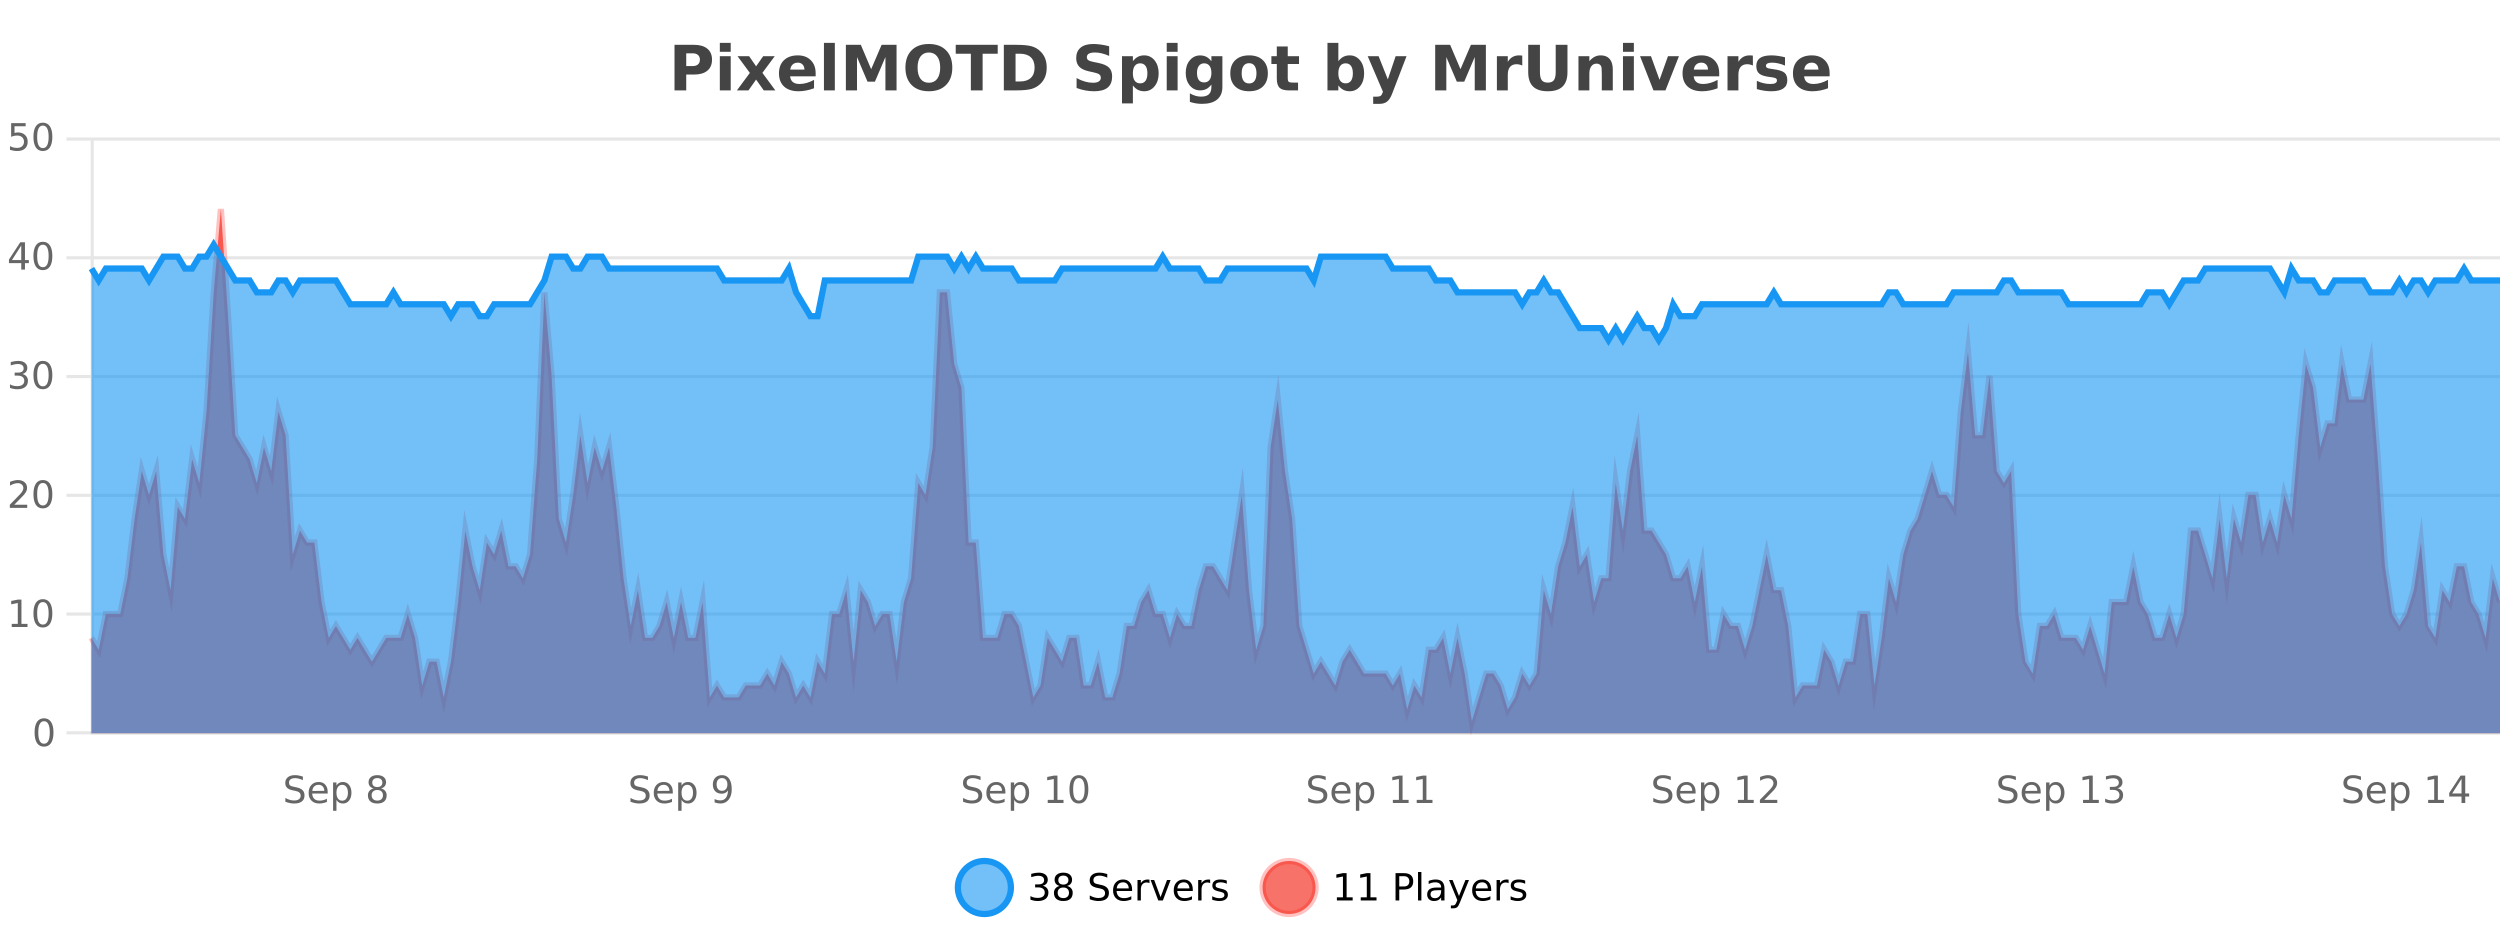 <?xml version="1.0" encoding="UTF-8"?>
<svg xmlns="http://www.w3.org/2000/svg" xmlns:xlink="http://www.w3.org/1999/xlink" width="800pt" height="300pt" viewBox="0 0 800 300" version="1.1">
<defs>
<clipPath id="clip1">
  <path d="M 278 263 L 352 263 L 352 300 L 278 300 Z M 278 263 "/>
</clipPath>
<clipPath id="clip2">
  <path d="M 375 263 L 450 263 L 450 300 L 375 300 Z M 375 263 "/>
</clipPath>
<clipPath id="clip3">
  <path d="M 29.27 66 L 800 66 L 800 234.602 L 29.27 234.602 Z M 29.27 66 "/>
</clipPath>
<clipPath id="clip4">
  <path d="M 28.27 43 L 800 43 L 800 235.602 L 28.27 235.602 Z M 28.27 43 "/>
</clipPath>
<clipPath id="clip5">
  <path d="M 29.27 78 L 800 78 L 800 234.602 L 29.27 234.602 Z M 29.27 78 "/>
</clipPath>
<clipPath id="clip6">
  <path d="M 28.27 50 L 800 50 L 800 138 L 28.27 138 Z M 28.27 50 "/>
</clipPath>
</defs>
<g id="surface1869996">
<rect x="0" y="0" width="800" height="300" style="fill:rgb(100%,100%,100%);fill-opacity:1;stroke:none;"/>
<path style="fill:none;stroke-width:1;stroke-linecap:butt;stroke-linejoin:miter;stroke:rgb(0%,0%,0%);stroke-opacity:0.098;stroke-miterlimit:10;" d="M 30 234.5 L 800 234.5 "/>
<path style="fill:none;stroke-width:1;stroke-linecap:butt;stroke-linejoin:miter;stroke:rgb(0%,0%,0%);stroke-opacity:0.098;stroke-miterlimit:10;" d="M 21.27 234.5 L 29 234.5 "/>
<path style="fill:none;stroke-width:1;stroke-linecap:butt;stroke-linejoin:miter;stroke:rgb(0%,0%,0%);stroke-opacity:0.098;stroke-miterlimit:10;" d="M 30 196.5 L 800 196.5 "/>
<path style="fill:none;stroke-width:1;stroke-linecap:butt;stroke-linejoin:miter;stroke:rgb(0%,0%,0%);stroke-opacity:0.098;stroke-miterlimit:10;" d="M 21.27 196.5 L 29 196.5 "/>
<path style="fill:none;stroke-width:1;stroke-linecap:butt;stroke-linejoin:miter;stroke:rgb(0%,0%,0%);stroke-opacity:0.098;stroke-miterlimit:10;" d="M 30 158.5 L 800 158.5 "/>
<path style="fill:none;stroke-width:1;stroke-linecap:butt;stroke-linejoin:miter;stroke:rgb(0%,0%,0%);stroke-opacity:0.098;stroke-miterlimit:10;" d="M 21.27 158.5 L 29 158.5 "/>
<path style="fill:none;stroke-width:1;stroke-linecap:butt;stroke-linejoin:miter;stroke:rgb(0%,0%,0%);stroke-opacity:0.098;stroke-miterlimit:10;" d="M 30 120.5 L 800 120.5 "/>
<path style="fill:none;stroke-width:1;stroke-linecap:butt;stroke-linejoin:miter;stroke:rgb(0%,0%,0%);stroke-opacity:0.098;stroke-miterlimit:10;" d="M 21.27 120.5 L 29 120.5 "/>
<path style="fill:none;stroke-width:1;stroke-linecap:butt;stroke-linejoin:miter;stroke:rgb(0%,0%,0%);stroke-opacity:0.098;stroke-miterlimit:10;" d="M 30 82.5 L 800 82.5 "/>
<path style="fill:none;stroke-width:1;stroke-linecap:butt;stroke-linejoin:miter;stroke:rgb(0%,0%,0%);stroke-opacity:0.098;stroke-miterlimit:10;" d="M 21.27 82.5 L 29 82.5 "/>
<path style="fill:none;stroke-width:1;stroke-linecap:butt;stroke-linejoin:miter;stroke:rgb(0%,0%,0%);stroke-opacity:0.098;stroke-miterlimit:10;" d="M 30 44.5 L 800 44.5 "/>
<path style="fill:none;stroke-width:1;stroke-linecap:butt;stroke-linejoin:miter;stroke:rgb(0%,0%,0%);stroke-opacity:0.098;stroke-miterlimit:10;" d="M 21.27 44.5 L 29 44.5 "/>
<path style=" stroke:none;fill-rule:nonzero;fill:rgb(9.02%,58.824%,95.294%);fill-opacity:0.6;" d="M 323.488 284 C 323.488 288.688 319.688 292.484 315.004 292.484 C 310.316 292.484 306.52 288.688 306.52 284 C 306.52 279.312 310.316 275.516 315.004 275.516 C 319.688 275.516 323.488 279.312 323.488 284 Z M 323.488 284 "/>
<g clip-path="url(#clip1)" clip-rule="nonzero">
<path style="fill:none;stroke-width:2;stroke-linecap:butt;stroke-linejoin:miter;stroke:rgb(9.02%,58.824%,95.294%);stroke-opacity:1;stroke-miterlimit:10;" d="M 323.488 284 C 323.488 288.688 319.688 292.484 315.004 292.484 C 310.316 292.484 306.52 288.688 306.52 284 C 306.52 279.312 310.316 275.516 315.004 275.516 C 319.688 275.516 323.488 279.312 323.488 284 Z M 323.488 284 "/>
</g>
<path style=" stroke:none;fill-rule:nonzero;fill:rgb(0%,0%,0%);fill-opacity:1;" d="M 333.695 283.438 C 334.258 283.562 334.695 283.82 335.008 284.203 C 335.328 284.578 335.492 285.047 335.492 285.609 C 335.492 286.477 335.195 287.148 334.602 287.625 C 334.008 288.094 333.164 288.328 332.07 288.328 C 331.703 288.328 331.324 288.289 330.93 288.219 C 330.543 288.148 330.148 288.039 329.742 287.891 L 329.742 286.75 C 330.062 286.938 330.418 287.086 330.805 287.188 C 331.199 287.281 331.609 287.328 332.039 287.328 C 332.777 287.328 333.34 287.184 333.727 286.891 C 334.121 286.602 334.32 286.172 334.32 285.609 C 334.32 285.102 334.137 284.699 333.773 284.406 C 333.406 284.117 332.906 283.969 332.273 283.969 L 331.242 283.969 L 331.242 283 L 332.32 283 C 332.891 283 333.336 282.887 333.648 282.656 C 333.961 282.418 334.117 282.078 334.117 281.641 C 334.117 281.195 333.953 280.852 333.633 280.609 C 333.32 280.371 332.867 280.25 332.273 280.25 C 331.938 280.25 331.586 280.289 331.211 280.359 C 330.844 280.422 330.438 280.527 329.992 280.672 L 329.992 279.625 C 330.449 279.5 330.871 279.406 331.258 279.344 C 331.652 279.281 332.023 279.25 332.367 279.25 C 333.273 279.25 333.984 279.453 334.508 279.859 C 335.027 280.266 335.289 280.82 335.289 281.516 C 335.289 282.008 335.148 282.418 334.867 282.75 C 334.594 283.086 334.203 283.312 333.695 283.438 Z M 340.266 284 C 339.703 284 339.258 284.152 338.938 284.453 C 338.613 284.758 338.453 285.168 338.453 285.688 C 338.453 286.219 338.613 286.637 338.938 286.938 C 339.258 287.242 339.703 287.391 340.266 287.391 C 340.828 287.391 341.27 287.242 341.594 286.938 C 341.914 286.637 342.078 286.219 342.078 285.688 C 342.078 285.168 341.914 284.758 341.594 284.453 C 341.281 284.152 340.836 284 340.266 284 Z M 339.078 283.5 C 338.578 283.375 338.18 283.141 337.891 282.797 C 337.609 282.445 337.469 282.016 337.469 281.516 C 337.469 280.82 337.719 280.266 338.219 279.859 C 338.719 279.453 339.398 279.25 340.266 279.25 C 341.141 279.25 341.82 279.453 342.312 279.859 C 342.812 280.266 343.062 280.82 343.062 281.516 C 343.062 282.016 342.922 282.445 342.641 282.797 C 342.359 283.141 341.961 283.375 341.453 283.5 C 342.023 283.637 342.469 283.898 342.781 284.281 C 343.102 284.668 343.266 285.137 343.266 285.688 C 343.266 286.543 343.004 287.199 342.484 287.656 C 341.973 288.105 341.234 288.328 340.266 288.328 C 339.305 288.328 338.566 288.105 338.047 287.656 C 337.523 287.199 337.266 286.543 337.266 285.688 C 337.266 285.137 337.426 284.668 337.75 284.281 C 338.07 283.898 338.516 283.637 339.078 283.5 Z M 338.656 281.625 C 338.656 282.086 338.797 282.438 339.078 282.688 C 339.359 282.938 339.754 283.062 340.266 283.062 C 340.773 283.062 341.172 282.938 341.453 282.688 C 341.742 282.438 341.891 282.086 341.891 281.625 C 341.891 281.18 341.742 280.828 341.453 280.578 C 341.172 280.32 340.773 280.188 340.266 280.188 C 339.754 280.188 339.359 280.32 339.078 280.578 C 338.797 280.828 338.656 281.18 338.656 281.625 Z M 354.324 279.688 L 354.324 280.844 C 353.875 280.637 353.449 280.48 353.043 280.375 C 352.645 280.262 352.266 280.203 351.902 280.203 C 351.254 280.203 350.754 280.328 350.402 280.578 C 350.059 280.828 349.887 281.188 349.887 281.656 C 349.887 282.043 350 282.336 350.23 282.531 C 350.457 282.73 350.902 282.887 351.559 283 L 352.262 283.156 C 353.145 283.324 353.797 283.621 354.215 284.047 C 354.641 284.465 354.855 285.027 354.855 285.734 C 354.855 286.59 354.566 287.234 353.996 287.672 C 353.434 288.109 352.598 288.328 351.496 288.328 C 351.09 288.328 350.652 288.281 350.184 288.188 C 349.715 288.094 349.23 287.953 348.73 287.766 L 348.73 286.547 C 349.207 286.82 349.676 287.023 350.137 287.156 C 350.605 287.293 351.059 287.359 351.496 287.359 C 352.172 287.359 352.691 287.23 353.059 286.969 C 353.434 286.699 353.621 286.32 353.621 285.828 C 353.621 285.402 353.484 285.07 353.215 284.828 C 352.953 284.578 352.52 284.398 351.918 284.281 L 351.199 284.141 C 350.312 283.965 349.672 283.688 349.277 283.312 C 348.891 282.938 348.699 282.418 348.699 281.75 C 348.699 280.969 348.969 280.359 349.512 279.922 C 350.051 279.477 350.801 279.25 351.762 279.25 C 352.176 279.25 352.594 279.289 353.012 279.359 C 353.438 279.434 353.875 279.543 354.324 279.688 Z M 362.27 284.609 L 362.27 285.125 L 357.301 285.125 C 357.352 285.875 357.574 286.445 357.973 286.828 C 358.379 287.215 358.934 287.406 359.645 287.406 C 360.059 287.406 360.461 287.359 360.848 287.266 C 361.242 287.164 361.633 287.008 362.02 286.797 L 362.02 287.828 C 361.621 287.984 361.223 288.105 360.816 288.188 C 360.41 288.281 359.996 288.328 359.582 288.328 C 358.539 288.328 357.711 288.027 357.098 287.422 C 356.48 286.809 356.176 285.98 356.176 284.938 C 356.176 283.867 356.465 283.016 357.051 282.391 C 357.633 281.758 358.414 281.438 359.395 281.438 C 360.277 281.438 360.977 281.727 361.488 282.297 C 362.008 282.859 362.27 283.633 362.27 284.609 Z M 361.191 284.281 C 361.18 283.699 361.012 283.23 360.691 282.875 C 360.367 282.523 359.941 282.344 359.41 282.344 C 358.805 282.344 358.32 282.516 357.957 282.859 C 357.602 283.203 357.398 283.684 357.348 284.297 Z M 367.84 282.594 C 367.715 282.531 367.578 282.484 367.434 282.453 C 367.297 282.414 367.141 282.391 366.965 282.391 C 366.359 282.391 365.891 282.59 365.559 282.984 C 365.234 283.383 365.074 283.953 365.074 284.703 L 365.074 288.156 L 363.996 288.156 L 363.996 281.594 L 365.074 281.594 L 365.074 282.609 C 365.301 282.215 365.598 281.922 365.965 281.734 C 366.328 281.539 366.77 281.438 367.293 281.438 C 367.363 281.438 367.441 281.445 367.527 281.453 C 367.621 281.465 367.719 281.48 367.824 281.5 Z M 368.195 281.594 L 369.336 281.594 L 371.383 287.094 L 373.445 281.594 L 374.586 281.594 L 372.117 288.156 L 370.648 288.156 Z M 381.688 284.609 L 381.688 285.125 L 376.719 285.125 C 376.77 285.875 376.992 286.445 377.391 286.828 C 377.797 287.215 378.352 287.406 379.062 287.406 C 379.477 287.406 379.879 287.359 380.266 287.266 C 380.66 287.164 381.051 287.008 381.438 286.797 L 381.438 287.828 C 381.039 287.984 380.641 288.105 380.234 288.188 C 379.828 288.281 379.414 288.328 379 288.328 C 377.957 288.328 377.129 288.027 376.516 287.422 C 375.898 286.809 375.594 285.98 375.594 284.938 C 375.594 283.867 375.883 283.016 376.469 282.391 C 377.051 281.758 377.832 281.438 378.812 281.438 C 379.695 281.438 380.395 281.727 380.906 282.297 C 381.426 282.859 381.688 283.633 381.688 284.609 Z M 380.609 284.281 C 380.598 283.699 380.43 283.23 380.109 282.875 C 379.785 282.523 379.359 282.344 378.828 282.344 C 378.223 282.344 377.738 282.516 377.375 282.859 C 377.02 283.203 376.816 283.684 376.766 284.297 Z M 387.258 282.594 C 387.133 282.531 386.996 282.484 386.852 282.453 C 386.715 282.414 386.559 282.391 386.383 282.391 C 385.777 282.391 385.309 282.59 384.977 282.984 C 384.652 283.383 384.492 283.953 384.492 284.703 L 384.492 288.156 L 383.414 288.156 L 383.414 281.594 L 384.492 281.594 L 384.492 282.609 C 384.719 282.215 385.016 281.922 385.383 281.734 C 385.746 281.539 386.188 281.438 386.711 281.438 C 386.781 281.438 386.859 281.445 386.945 281.453 C 387.039 281.465 387.137 281.48 387.242 281.5 Z M 392.566 281.781 L 392.566 282.812 C 392.262 282.656 391.945 282.543 391.613 282.469 C 391.289 282.387 390.949 282.344 390.598 282.344 C 390.066 282.344 389.664 282.43 389.395 282.594 C 389.121 282.75 388.988 282.996 388.988 283.328 C 388.988 283.578 389.082 283.777 389.27 283.922 C 389.465 284.059 389.855 284.188 390.441 284.312 L 390.801 284.406 C 391.57 284.562 392.117 284.793 392.441 285.094 C 392.762 285.398 392.926 285.812 392.926 286.344 C 392.926 286.961 392.68 287.445 392.191 287.797 C 391.711 288.152 391.051 288.328 390.207 288.328 C 389.852 288.328 389.48 288.289 389.098 288.219 C 388.723 288.156 388.324 288.059 387.91 287.922 L 387.91 286.797 C 388.305 287.008 388.695 287.164 389.082 287.266 C 389.465 287.371 389.852 287.422 390.238 287.422 C 390.738 287.422 391.121 287.34 391.395 287.172 C 391.676 286.996 391.816 286.746 391.816 286.422 C 391.816 286.133 391.715 285.906 391.52 285.75 C 391.32 285.594 390.887 285.445 390.223 285.297 L 389.848 285.219 C 389.18 285.074 388.695 284.855 388.395 284.562 C 388.102 284.273 387.957 283.875 387.957 283.375 C 387.957 282.75 388.176 282.273 388.613 281.938 C 389.051 281.605 389.668 281.438 390.473 281.438 C 390.867 281.438 391.242 281.469 391.598 281.531 C 391.949 281.586 392.273 281.668 392.566 281.781 Z M 325.004 277.016 "/>
<path style=" stroke:none;fill-rule:nonzero;fill:rgb(96.863%,44.706%,40.784%);fill-opacity:1;" d="M 420.988 284 C 420.988 288.688 417.191 292.484 412.504 292.484 C 407.82 292.484 404.02 288.688 404.02 284 C 404.02 279.312 407.82 275.516 412.504 275.516 C 417.191 275.516 420.988 279.312 420.988 284 Z M 420.988 284 "/>
<g clip-path="url(#clip2)" clip-rule="nonzero">
<path style="fill:none;stroke-width:2;stroke-linecap:butt;stroke-linejoin:miter;stroke:rgb(100%,4.706%,0%);stroke-opacity:0.247;stroke-miterlimit:10;" d="M 420.988 284 C 420.988 288.688 417.191 292.484 412.504 292.484 C 407.82 292.484 404.02 288.688 404.02 284 C 404.02 279.312 407.82 275.516 412.504 275.516 C 417.191 275.516 420.988 279.312 420.988 284 Z M 420.988 284 "/>
</g>
<path style=" stroke:none;fill-rule:nonzero;fill:rgb(0%,0%,0%);fill-opacity:1;" d="M 427.805 287.156 L 429.742 287.156 L 429.742 280.484 L 427.633 280.906 L 427.633 279.828 L 429.727 279.406 L 430.914 279.406 L 430.914 287.156 L 432.852 287.156 L 432.852 288.156 L 427.805 288.156 Z M 435.438 287.156 L 437.375 287.156 L 437.375 280.484 L 435.266 280.906 L 435.266 279.828 L 437.359 279.406 L 438.547 279.406 L 438.547 287.156 L 440.484 287.156 L 440.484 288.156 L 435.438 288.156 Z M 447.762 280.375 L 447.762 283.672 L 449.246 283.672 C 449.797 283.672 450.223 283.531 450.527 283.25 C 450.828 282.961 450.98 282.547 450.98 282.016 C 450.98 281.496 450.828 281.094 450.527 280.812 C 450.223 280.523 449.797 280.375 449.246 280.375 Z M 446.574 279.406 L 449.246 279.406 C 450.234 279.406 450.98 279.633 451.48 280.078 C 451.98 280.516 452.23 281.164 452.23 282.016 C 452.23 282.883 451.98 283.539 451.48 283.984 C 450.98 284.422 450.234 284.641 449.246 284.641 L 447.762 284.641 L 447.762 288.156 L 446.574 288.156 Z M 453.766 279.031 L 454.844 279.031 L 454.844 288.156 L 453.766 288.156 Z M 460.082 284.859 C 459.215 284.859 458.613 284.961 458.27 285.156 C 457.934 285.355 457.77 285.695 457.77 286.172 C 457.77 286.559 457.895 286.867 458.145 287.094 C 458.402 287.312 458.746 287.422 459.176 287.422 C 459.777 287.422 460.258 287.215 460.613 286.797 C 460.977 286.371 461.16 285.805 461.16 285.094 L 461.16 284.859 Z M 462.238 284.406 L 462.238 288.156 L 461.16 288.156 L 461.16 287.156 C 460.91 287.555 460.602 287.852 460.238 288.047 C 459.871 288.234 459.426 288.328 458.895 288.328 C 458.215 288.328 457.68 288.141 457.285 287.766 C 456.887 287.383 456.691 286.875 456.691 286.25 C 456.691 285.512 456.934 284.953 457.426 284.578 C 457.926 284.203 458.664 284.016 459.645 284.016 L 461.16 284.016 L 461.16 283.906 C 461.16 283.406 460.992 283.023 460.66 282.75 C 460.336 282.48 459.883 282.344 459.301 282.344 C 458.926 282.344 458.555 282.391 458.191 282.484 C 457.836 282.578 457.496 282.715 457.176 282.891 L 457.176 281.891 C 457.57 281.734 457.949 281.621 458.316 281.547 C 458.691 281.477 459.055 281.438 459.41 281.438 C 460.355 281.438 461.066 281.684 461.535 282.172 C 462.004 282.664 462.238 283.406 462.238 284.406 Z M 467.188 288.766 C 466.883 289.547 466.586 290.055 466.297 290.297 C 466.004 290.535 465.617 290.656 465.141 290.656 L 464.281 290.656 L 464.281 289.75 L 464.906 289.75 C 465.207 289.75 465.438 289.676 465.594 289.531 C 465.758 289.395 465.941 289.066 466.141 288.547 L 466.344 288.047 L 463.688 281.594 L 464.828 281.594 L 466.875 286.719 L 468.938 281.594 L 470.078 281.594 Z M 477.18 284.609 L 477.18 285.125 L 472.211 285.125 C 472.262 285.875 472.484 286.445 472.883 286.828 C 473.289 287.215 473.844 287.406 474.555 287.406 C 474.969 287.406 475.371 287.359 475.758 287.266 C 476.152 287.164 476.543 287.008 476.93 286.797 L 476.93 287.828 C 476.531 287.984 476.133 288.105 475.727 288.188 C 475.32 288.281 474.906 288.328 474.492 288.328 C 473.449 288.328 472.621 288.027 472.008 287.422 C 471.391 286.809 471.086 285.98 471.086 284.938 C 471.086 283.867 471.375 283.016 471.961 282.391 C 472.543 281.758 473.324 281.438 474.305 281.438 C 475.188 281.438 475.887 281.727 476.398 282.297 C 476.918 282.859 477.18 283.633 477.18 284.609 Z M 476.102 284.281 C 476.09 283.699 475.922 283.23 475.602 282.875 C 475.277 282.523 474.852 282.344 474.32 282.344 C 473.715 282.344 473.23 282.516 472.867 282.859 C 472.512 283.203 472.309 283.684 472.258 284.297 Z M 482.75 282.594 C 482.625 282.531 482.488 282.484 482.344 282.453 C 482.207 282.414 482.051 282.391 481.875 282.391 C 481.27 282.391 480.801 282.59 480.469 282.984 C 480.145 283.383 479.984 283.953 479.984 284.703 L 479.984 288.156 L 478.906 288.156 L 478.906 281.594 L 479.984 281.594 L 479.984 282.609 C 480.211 282.215 480.508 281.922 480.875 281.734 C 481.238 281.539 481.68 281.438 482.203 281.438 C 482.273 281.438 482.352 281.445 482.438 281.453 C 482.531 281.465 482.629 281.48 482.734 281.5 Z M 488.055 281.781 L 488.055 282.812 C 487.75 282.656 487.434 282.543 487.102 282.469 C 486.777 282.387 486.438 282.344 486.086 282.344 C 485.555 282.344 485.152 282.43 484.883 282.594 C 484.609 282.75 484.477 282.996 484.477 283.328 C 484.477 283.578 484.57 283.777 484.758 283.922 C 484.953 284.059 485.344 284.188 485.93 284.312 L 486.289 284.406 C 487.059 284.562 487.605 284.793 487.93 285.094 C 488.25 285.398 488.414 285.812 488.414 286.344 C 488.414 286.961 488.168 287.445 487.68 287.797 C 487.199 288.152 486.539 288.328 485.695 288.328 C 485.34 288.328 484.969 288.289 484.586 288.219 C 484.211 288.156 483.812 288.059 483.398 287.922 L 483.398 286.797 C 483.793 287.008 484.184 287.164 484.57 287.266 C 484.953 287.371 485.34 287.422 485.727 287.422 C 486.227 287.422 486.609 287.34 486.883 287.172 C 487.164 286.996 487.305 286.746 487.305 286.422 C 487.305 286.133 487.203 285.906 487.008 285.75 C 486.809 285.594 486.375 285.445 485.711 285.297 L 485.336 285.219 C 484.668 285.074 484.184 284.855 483.883 284.562 C 483.59 284.273 483.445 283.875 483.445 283.375 C 483.445 282.75 483.664 282.273 484.102 281.938 C 484.539 281.605 485.156 281.438 485.961 281.438 C 486.355 281.438 486.73 281.469 487.086 281.531 C 487.438 281.586 487.762 281.668 488.055 281.781 Z M 422.504 277.016 "/>
<path style=" stroke:none;fill-rule:nonzero;fill:rgb(26.667%,26.667%,26.667%);fill-opacity:1;" d="M 215.844 14.344 L 222.078 14.344 C 223.93 14.344 225.352 14.758 226.344 15.578 C 227.344 16.402 227.844 17.574 227.844 19.094 C 227.844 20.625 227.344 21.805 226.344 22.625 C 225.352 23.449 223.93 23.859 222.078 23.859 L 219.594 23.859 L 219.594 28.922 L 215.844 28.922 Z M 219.594 17.062 L 219.594 21.141 L 221.672 21.141 C 222.398 21.141 222.961 20.965 223.359 20.609 C 223.766 20.258 223.969 19.75 223.969 19.094 C 223.969 18.449 223.766 17.949 223.359 17.594 C 222.961 17.242 222.398 17.062 221.672 17.062 Z M 230.344 17.984 L 233.828 17.984 L 233.828 28.922 L 230.344 28.922 Z M 230.344 13.719 L 233.828 13.719 L 233.828 16.578 L 230.344 16.578 Z M 239.953 23.328 L 236.016 17.984 L 239.719 17.984 L 241.953 21.219 L 244.219 17.984 L 247.922 17.984 L 243.969 23.312 L 248.109 28.922 L 244.406 28.922 L 241.953 25.469 L 239.516 28.922 L 235.812 28.922 Z M 261.008 23.422 L 261.008 24.422 L 252.836 24.422 C 252.918 25.246 253.215 25.859 253.727 26.266 C 254.234 26.672 254.945 26.875 255.852 26.875 C 256.59 26.875 257.344 26.766 258.117 26.547 C 258.887 26.328 259.68 26 260.492 25.562 L 260.492 28.25 C 259.668 28.562 258.84 28.797 258.008 28.953 C 257.184 29.117 256.359 29.203 255.539 29.203 C 253.559 29.203 252.016 28.703 250.914 27.703 C 249.82 26.695 249.273 25.281 249.273 23.469 C 249.273 21.68 249.809 20.273 250.883 19.25 C 251.965 18.23 253.449 17.719 255.336 17.719 C 257.055 17.719 258.43 18.242 259.461 19.281 C 260.492 20.312 261.008 21.695 261.008 23.422 Z M 257.414 22.266 C 257.414 21.602 257.219 21.062 256.836 20.656 C 256.449 20.25 255.945 20.047 255.32 20.047 C 254.641 20.047 254.09 20.242 253.664 20.625 C 253.246 21 252.984 21.547 252.883 22.266 Z M 263.664 13.719 L 267.148 13.719 L 267.148 28.922 L 263.664 28.922 Z M 270.68 14.344 L 275.461 14.344 L 278.773 22.141 L 282.117 14.344 L 286.898 14.344 L 286.898 28.922 L 283.336 28.922 L 283.336 18.25 L 279.977 26.125 L 277.602 26.125 L 274.242 18.25 L 274.242 28.922 L 270.68 28.922 Z M 297.234 16.797 C 296.086 16.797 295.195 17.227 294.562 18.078 C 293.938 18.922 293.625 20.109 293.625 21.641 C 293.625 23.172 293.938 24.367 294.562 25.219 C 295.195 26.062 296.086 26.484 297.234 26.484 C 298.379 26.484 299.27 26.062 299.906 25.219 C 300.539 24.367 300.859 23.172 300.859 21.641 C 300.859 20.109 300.539 18.922 299.906 18.078 C 299.27 17.227 298.379 16.797 297.234 16.797 Z M 297.234 14.078 C 299.578 14.078 301.41 14.75 302.734 16.094 C 304.066 17.43 304.734 19.277 304.734 21.641 C 304.734 24.008 304.066 25.859 302.734 27.203 C 301.41 28.539 299.578 29.203 297.234 29.203 C 294.891 29.203 293.051 28.539 291.719 27.203 C 290.395 25.859 289.734 24.008 289.734 21.641 C 289.734 19.277 290.395 17.43 291.719 16.094 C 293.051 14.75 294.891 14.078 297.234 14.078 Z M 305.832 14.344 L 319.27 14.344 L 319.27 17.188 L 314.441 17.188 L 314.441 28.922 L 310.676 28.922 L 310.676 17.188 L 305.832 17.188 Z M 324.977 17.188 L 324.977 26.078 L 326.32 26.078 C 327.859 26.078 329.039 25.699 329.852 24.938 C 330.664 24.18 331.07 23.07 331.07 21.609 C 331.07 20.172 330.664 19.078 329.852 18.328 C 329.047 17.57 327.871 17.188 326.32 17.188 Z M 321.227 14.344 L 325.18 14.344 C 327.398 14.344 329.047 14.5 330.133 14.812 C 331.215 15.125 332.141 15.664 332.914 16.422 C 333.602 17.078 334.109 17.84 334.445 18.703 C 334.777 19.559 334.945 20.527 334.945 21.609 C 334.945 22.715 334.777 23.699 334.445 24.562 C 334.109 25.43 333.602 26.188 332.914 26.844 C 332.133 27.594 331.195 28.133 330.102 28.453 C 329.008 28.766 327.367 28.922 325.18 28.922 L 321.227 28.922 Z M 354.93 14.797 L 354.93 17.891 C 354.125 17.527 353.344 17.258 352.586 17.078 C 351.824 16.891 351.105 16.797 350.43 16.797 C 349.531 16.797 348.867 16.922 348.43 17.172 C 348 17.422 347.789 17.809 347.789 18.328 C 347.789 18.715 347.934 19.016 348.227 19.234 C 348.516 19.453 349.043 19.641 349.805 19.797 L 351.398 20.125 C 353.023 20.449 354.172 20.945 354.852 21.609 C 355.539 22.277 355.883 23.219 355.883 24.438 C 355.883 26.043 355.402 27.242 354.445 28.031 C 353.496 28.812 352.043 29.203 350.086 29.203 C 349.156 29.203 348.227 29.113 347.289 28.938 C 346.359 28.762 345.434 28.5 344.508 28.156 L 344.508 24.984 C 345.434 25.484 346.328 25.859 347.195 26.109 C 348.07 26.359 348.914 26.484 349.727 26.484 C 350.547 26.484 351.172 26.352 351.602 26.078 C 352.039 25.797 352.258 25.402 352.258 24.891 C 352.258 24.445 352.105 24.094 351.805 23.844 C 351.512 23.594 350.922 23.371 350.039 23.172 L 348.586 22.859 C 347.125 22.547 346.059 22.055 345.383 21.375 C 344.715 20.688 344.383 19.762 344.383 18.594 C 344.383 17.148 344.852 16.031 345.789 15.25 C 346.727 14.469 348.074 14.078 349.836 14.078 C 350.637 14.078 351.461 14.141 352.305 14.266 C 353.148 14.383 354.023 14.559 354.93 14.797 Z M 362.523 27.344 L 362.523 33.078 L 359.039 33.078 L 359.039 17.984 L 362.523 17.984 L 362.523 19.578 C 363.012 18.945 363.547 18.477 364.133 18.172 C 364.715 17.871 365.387 17.719 366.148 17.719 C 367.5 17.719 368.609 18.258 369.477 19.328 C 370.34 20.402 370.773 21.781 370.773 23.469 C 370.773 25.148 370.34 26.523 369.477 27.594 C 368.609 28.668 367.5 29.203 366.148 29.203 C 365.387 29.203 364.715 29.051 364.133 28.75 C 363.547 28.449 363.012 27.98 362.523 27.344 Z M 364.852 20.266 C 364.102 20.266 363.523 20.543 363.117 21.094 C 362.719 21.637 362.523 22.43 362.523 23.469 C 362.523 24.5 362.719 25.293 363.117 25.844 C 363.523 26.398 364.102 26.672 364.852 26.672 C 365.602 26.672 366.172 26.402 366.57 25.859 C 366.965 25.309 367.164 24.512 367.164 23.469 C 367.164 22.43 366.965 21.637 366.57 21.094 C 366.172 20.543 365.602 20.266 364.852 20.266 Z M 373.352 17.984 L 376.836 17.984 L 376.836 28.922 L 373.352 28.922 Z M 373.352 13.719 L 376.836 13.719 L 376.836 16.578 L 373.352 16.578 Z M 387.648 27.062 C 387.168 27.699 386.637 28.168 386.055 28.469 C 385.469 28.773 384.797 28.922 384.039 28.922 C 382.703 28.922 381.602 28.398 380.727 27.344 C 379.859 26.293 379.43 24.953 379.43 23.328 C 379.43 21.695 379.859 20.355 380.727 19.312 C 381.602 18.262 382.703 17.734 384.039 17.734 C 384.797 17.734 385.469 17.887 386.055 18.188 C 386.637 18.492 387.168 18.965 387.648 19.609 L 387.648 17.984 L 391.164 17.984 L 391.164 27.812 C 391.164 29.57 390.605 30.914 389.492 31.844 C 388.387 32.77 386.777 33.234 384.664 33.234 C 383.984 33.234 383.324 33.18 382.68 33.078 C 382.043 32.973 381.402 32.816 380.758 32.609 L 380.758 29.875 C 381.371 30.227 381.969 30.488 382.555 30.656 C 383.137 30.832 383.727 30.922 384.32 30.922 C 385.465 30.922 386.305 30.672 386.836 30.172 C 387.375 29.672 387.648 28.887 387.648 27.812 Z M 385.336 20.266 C 384.617 20.266 384.055 20.531 383.648 21.062 C 383.242 21.594 383.039 22.352 383.039 23.328 C 383.039 24.328 383.23 25.09 383.617 25.609 C 384.012 26.121 384.586 26.375 385.336 26.375 C 386.062 26.375 386.633 26.109 387.039 25.578 C 387.445 25.047 387.648 24.297 387.648 23.328 C 387.648 22.352 387.445 21.594 387.039 21.062 C 386.633 20.531 386.062 20.266 385.336 20.266 Z M 399.727 20.219 C 398.945 20.219 398.352 20.5 397.945 21.062 C 397.539 21.617 397.336 22.418 397.336 23.469 C 397.336 24.512 397.539 25.312 397.945 25.875 C 398.352 26.43 398.945 26.703 399.727 26.703 C 400.484 26.703 401.062 26.43 401.461 25.875 C 401.867 25.312 402.07 24.512 402.07 23.469 C 402.07 22.418 401.867 21.617 401.461 21.062 C 401.062 20.5 400.484 20.219 399.727 20.219 Z M 399.727 17.719 C 401.602 17.719 403.062 18.23 404.117 19.25 C 405.18 20.262 405.711 21.668 405.711 23.469 C 405.711 25.262 405.18 26.668 404.117 27.688 C 403.062 28.699 401.602 29.203 399.727 29.203 C 397.828 29.203 396.352 28.699 395.289 27.688 C 394.227 26.668 393.695 25.262 393.695 23.469 C 393.695 21.668 394.227 20.262 395.289 19.25 C 396.352 18.23 397.828 17.719 399.727 17.719 Z M 412.078 14.875 L 412.078 17.984 L 415.688 17.984 L 415.688 20.484 L 412.078 20.484 L 412.078 25.125 C 412.078 25.637 412.176 25.98 412.375 26.156 C 412.582 26.336 412.984 26.422 413.578 26.422 L 415.375 26.422 L 415.375 28.922 L 412.375 28.922 C 411 28.922 410.02 28.637 409.438 28.062 C 408.863 27.48 408.578 26.5 408.578 25.125 L 408.578 20.484 L 406.844 20.484 L 406.844 17.984 L 408.578 17.984 L 408.578 14.875 Z M 430.602 26.672 C 431.352 26.672 431.922 26.402 432.32 25.859 C 432.715 25.309 432.914 24.512 432.914 23.469 C 432.914 22.43 432.715 21.637 432.32 21.094 C 431.922 20.543 431.352 20.266 430.602 20.266 C 429.852 20.266 429.273 20.543 428.867 21.094 C 428.469 21.637 428.273 22.43 428.273 23.469 C 428.273 24.5 428.469 25.293 428.867 25.844 C 429.273 26.398 429.852 26.672 430.602 26.672 Z M 428.273 19.578 C 428.762 18.945 429.297 18.477 429.883 18.172 C 430.465 17.871 431.137 17.719 431.898 17.719 C 433.25 17.719 434.359 18.258 435.227 19.328 C 436.09 20.402 436.523 21.781 436.523 23.469 C 436.523 25.148 436.09 26.523 435.227 27.594 C 434.359 28.668 433.25 29.203 431.898 29.203 C 431.137 29.203 430.465 29.051 429.883 28.75 C 429.297 28.449 428.762 27.98 428.273 27.344 L 428.273 28.922 L 424.789 28.922 L 424.789 13.719 L 428.273 13.719 Z M 437.668 17.984 L 441.152 17.984 L 444.105 25.406 L 446.605 17.984 L 450.09 17.984 L 445.496 29.953 C 445.035 31.172 444.496 32.02 443.871 32.5 C 443.254 32.988 442.449 33.234 441.449 33.234 L 439.418 33.234 L 439.418 30.938 L 440.512 30.938 C 441.105 30.938 441.535 30.844 441.809 30.656 C 442.078 30.469 442.285 30.129 442.434 29.641 L 442.543 29.344 Z M 459.262 14.344 L 464.043 14.344 L 467.355 22.141 L 470.699 14.344 L 475.48 14.344 L 475.48 28.922 L 471.918 28.922 L 471.918 18.25 L 468.559 26.125 L 466.184 26.125 L 462.824 18.25 L 462.824 28.922 L 459.262 28.922 Z M 487.133 20.969 C 486.82 20.824 486.512 20.719 486.211 20.656 C 485.906 20.586 485.605 20.547 485.305 20.547 C 484.398 20.547 483.699 20.836 483.211 21.406 C 482.73 21.98 482.492 22.805 482.492 23.875 L 482.492 28.922 L 479.008 28.922 L 479.008 17.984 L 482.492 17.984 L 482.492 19.781 C 482.938 19.062 483.453 18.543 484.039 18.219 C 484.621 17.887 485.32 17.719 486.133 17.719 C 486.258 17.719 486.387 17.727 486.523 17.734 C 486.656 17.746 486.855 17.766 487.117 17.797 Z M 489.027 14.344 L 492.777 14.344 L 492.777 23.078 C 492.777 24.289 492.973 25.152 493.371 25.672 C 493.766 26.184 494.406 26.438 495.293 26.438 C 496.199 26.438 496.844 26.184 497.23 25.672 C 497.625 25.152 497.824 24.289 497.824 23.078 L 497.824 14.344 L 501.59 14.344 L 501.59 23.078 C 501.59 25.141 501.066 26.68 500.027 27.688 C 498.996 28.699 497.418 29.203 495.293 29.203 C 493.176 29.203 491.605 28.699 490.574 27.688 C 489.543 26.68 489.027 25.141 489.027 23.078 Z M 516.094 22.266 L 516.094 28.922 L 512.578 28.922 L 512.578 23.828 C 512.578 22.883 512.555 22.23 512.516 21.875 C 512.473 21.512 512.398 21.246 512.297 21.078 C 512.16 20.852 511.973 20.672 511.734 20.547 C 511.504 20.422 511.238 20.359 510.938 20.359 C 510.207 20.359 509.633 20.641 509.219 21.203 C 508.801 21.766 508.594 22.547 508.594 23.547 L 508.594 28.922 L 505.109 28.922 L 505.109 17.984 L 508.594 17.984 L 508.594 19.578 C 509.125 18.945 509.688 18.477 510.281 18.172 C 510.875 17.871 511.523 17.719 512.234 17.719 C 513.504 17.719 514.461 18.109 515.109 18.891 C 515.766 19.664 516.094 20.789 516.094 22.266 Z M 519.352 17.984 L 522.836 17.984 L 522.836 28.922 L 519.352 28.922 Z M 519.352 13.719 L 522.836 13.719 L 522.836 16.578 L 519.352 16.578 Z M 524.812 17.984 L 528.312 17.984 L 531.047 25.547 L 533.75 17.984 L 537.266 17.984 L 532.953 28.922 L 529.109 28.922 Z M 550.148 23.422 L 550.148 24.422 L 541.977 24.422 C 542.059 25.246 542.355 25.859 542.867 26.266 C 543.375 26.672 544.086 26.875 544.992 26.875 C 545.73 26.875 546.484 26.766 547.258 26.547 C 548.027 26.328 548.82 26 549.633 25.562 L 549.633 28.25 C 548.809 28.562 547.98 28.797 547.148 28.953 C 546.324 29.117 545.5 29.203 544.68 29.203 C 542.699 29.203 541.156 28.703 540.055 27.703 C 538.961 26.695 538.414 25.281 538.414 23.469 C 538.414 21.68 538.949 20.273 540.023 19.25 C 541.105 18.23 542.59 17.719 544.477 17.719 C 546.195 17.719 547.57 18.242 548.602 19.281 C 549.633 20.312 550.148 21.695 550.148 23.422 Z M 546.555 22.266 C 546.555 21.602 546.359 21.062 545.977 20.656 C 545.59 20.25 545.086 20.047 544.461 20.047 C 543.781 20.047 543.23 20.242 542.805 20.625 C 542.387 21 542.125 21.547 542.023 22.266 Z M 560.93 20.969 C 560.617 20.824 560.309 20.719 560.008 20.656 C 559.703 20.586 559.402 20.547 559.102 20.547 C 558.195 20.547 557.496 20.836 557.008 21.406 C 556.527 21.98 556.289 22.805 556.289 23.875 L 556.289 28.922 L 552.805 28.922 L 552.805 17.984 L 556.289 17.984 L 556.289 19.781 C 556.734 19.062 557.25 18.543 557.836 18.219 C 558.418 17.887 559.117 17.719 559.93 17.719 C 560.055 17.719 560.184 17.727 560.32 17.734 C 560.453 17.746 560.652 17.766 560.914 17.797 Z M 571.203 18.328 L 571.203 20.984 C 570.461 20.672 569.742 20.438 569.047 20.281 C 568.348 20.125 567.688 20.047 567.062 20.047 C 566.406 20.047 565.914 20.133 565.594 20.297 C 565.27 20.465 565.109 20.719 565.109 21.062 C 565.109 21.344 565.227 21.559 565.469 21.703 C 565.719 21.852 566.156 21.961 566.781 22.031 L 567.406 22.125 C 569.195 22.355 570.398 22.73 571.016 23.25 C 571.629 23.773 571.938 24.59 571.938 25.703 C 571.938 26.871 571.504 27.746 570.641 28.328 C 569.785 28.914 568.508 29.203 566.812 29.203 C 566.082 29.203 565.332 29.145 564.562 29.031 C 563.789 28.918 563 28.746 562.188 28.516 L 562.188 25.859 C 562.883 26.203 563.598 26.461 564.328 26.625 C 565.055 26.793 565.801 26.875 566.562 26.875 C 567.25 26.875 567.766 26.781 568.109 26.594 C 568.453 26.406 568.625 26.125 568.625 25.75 C 568.625 25.438 568.504 25.211 568.266 25.062 C 568.023 24.906 567.551 24.789 566.844 24.703 L 566.234 24.625 C 564.672 24.43 563.578 24.07 562.953 23.547 C 562.328 23.016 562.016 22.215 562.016 21.141 C 562.016 19.984 562.41 19.125 563.203 18.562 C 564.004 18 565.223 17.719 566.859 17.719 C 567.504 17.719 568.18 17.773 568.891 17.875 C 569.598 17.969 570.367 18.121 571.203 18.328 Z M 585.48 23.422 L 585.48 24.422 L 577.309 24.422 C 577.391 25.246 577.688 25.859 578.199 26.266 C 578.707 26.672 579.418 26.875 580.324 26.875 C 581.062 26.875 581.816 26.766 582.59 26.547 C 583.359 26.328 584.152 26 584.965 25.562 L 584.965 28.25 C 584.141 28.562 583.312 28.797 582.48 28.953 C 581.656 29.117 580.832 29.203 580.012 29.203 C 578.031 29.203 576.488 28.703 575.387 27.703 C 574.293 26.695 573.746 25.281 573.746 23.469 C 573.746 21.68 574.281 20.273 575.355 19.25 C 576.438 18.23 577.922 17.719 579.809 17.719 C 581.527 17.719 582.902 18.242 583.934 19.281 C 584.965 20.312 585.48 21.695 585.48 23.422 Z M 581.887 22.266 C 581.887 21.602 581.691 21.062 581.309 20.656 C 580.922 20.25 580.418 20.047 579.793 20.047 C 579.113 20.047 578.562 20.242 578.137 20.625 C 577.719 21 577.457 21.547 577.355 22.266 Z M 214 10.359 "/>
<path style="fill:none;stroke-width:1;stroke-linecap:butt;stroke-linejoin:miter;stroke:rgb(0%,0%,0%);stroke-opacity:0.098;stroke-miterlimit:10;" d="M 29 234.5 L 801 234.5 "/>
<path style=" stroke:none;fill-rule:nonzero;fill:rgb(40%,40%,40%);fill-opacity:1;" d="M 96.914 248.484 L 96.914 249.641 C 96.465 249.434 96.039 249.277 95.633 249.172 C 95.234 249.059 94.855 249 94.492 249 C 93.844 249 93.344 249.125 92.992 249.375 C 92.648 249.625 92.477 249.984 92.477 250.453 C 92.477 250.84 92.59 251.133 92.82 251.328 C 93.047 251.527 93.492 251.684 94.148 251.797 L 94.852 251.953 C 95.734 252.121 96.387 252.418 96.805 252.844 C 97.23 253.262 97.445 253.824 97.445 254.531 C 97.445 255.387 97.156 256.031 96.586 256.469 C 96.023 256.906 95.188 257.125 94.086 257.125 C 93.68 257.125 93.242 257.078 92.773 256.984 C 92.305 256.891 91.82 256.75 91.32 256.562 L 91.32 255.344 C 91.797 255.617 92.266 255.82 92.727 255.953 C 93.195 256.09 93.648 256.156 94.086 256.156 C 94.762 256.156 95.281 256.027 95.648 255.766 C 96.023 255.496 96.211 255.117 96.211 254.625 C 96.211 254.199 96.074 253.867 95.805 253.625 C 95.543 253.375 95.109 253.195 94.508 253.078 L 93.789 252.938 C 92.902 252.762 92.262 252.484 91.867 252.109 C 91.48 251.734 91.289 251.215 91.289 250.547 C 91.289 249.766 91.559 249.156 92.102 248.719 C 92.641 248.273 93.391 248.047 94.352 248.047 C 94.766 248.047 95.184 248.086 95.602 248.156 C 96.027 248.23 96.465 248.34 96.914 248.484 Z M 104.859 253.406 L 104.859 253.922 L 99.891 253.922 C 99.941 254.672 100.164 255.242 100.562 255.625 C 100.969 256.012 101.523 256.203 102.234 256.203 C 102.648 256.203 103.051 256.156 103.438 256.062 C 103.832 255.961 104.223 255.805 104.609 255.594 L 104.609 256.625 C 104.211 256.781 103.812 256.902 103.406 256.984 C 103 257.078 102.586 257.125 102.172 257.125 C 101.129 257.125 100.301 256.824 99.688 256.219 C 99.07 255.605 98.766 254.777 98.766 253.734 C 98.766 252.664 99.055 251.812 99.641 251.188 C 100.223 250.555 101.004 250.234 101.984 250.234 C 102.867 250.234 103.566 250.523 104.078 251.094 C 104.598 251.656 104.859 252.43 104.859 253.406 Z M 103.781 253.078 C 103.77 252.496 103.602 252.027 103.281 251.672 C 102.957 251.32 102.531 251.141 102 251.141 C 101.395 251.141 100.91 251.312 100.547 251.656 C 100.191 252 99.988 252.48 99.938 253.094 Z M 107.664 255.969 L 107.664 259.453 L 106.586 259.453 L 106.586 250.391 L 107.664 250.391 L 107.664 251.391 C 107.891 250.996 108.18 250.703 108.523 250.516 C 108.867 250.328 109.277 250.234 109.758 250.234 C 110.559 250.234 111.211 250.555 111.711 251.188 C 112.211 251.812 112.461 252.641 112.461 253.672 C 112.461 254.703 112.211 255.539 111.711 256.172 C 111.211 256.809 110.559 257.125 109.758 257.125 C 109.277 257.125 108.867 257.031 108.523 256.844 C 108.18 256.648 107.891 256.355 107.664 255.969 Z M 111.336 253.672 C 111.336 252.883 111.168 252.262 110.836 251.812 C 110.512 251.367 110.07 251.141 109.508 251.141 C 108.934 251.141 108.48 251.367 108.148 251.812 C 107.824 252.262 107.664 252.883 107.664 253.672 C 107.664 254.465 107.824 255.09 108.148 255.547 C 108.48 255.996 108.934 256.219 109.508 256.219 C 110.07 256.219 110.512 255.996 110.836 255.547 C 111.168 255.09 111.336 254.465 111.336 253.672 Z M 120.734 252.797 C 120.172 252.797 119.727 252.949 119.406 253.25 C 119.082 253.555 118.922 253.965 118.922 254.484 C 118.922 255.016 119.082 255.434 119.406 255.734 C 119.727 256.039 120.172 256.188 120.734 256.188 C 121.297 256.188 121.738 256.039 122.062 255.734 C 122.383 255.434 122.547 255.016 122.547 254.484 C 122.547 253.965 122.383 253.555 122.062 253.25 C 121.75 252.949 121.305 252.797 120.734 252.797 Z M 119.547 252.297 C 119.047 252.172 118.648 251.938 118.359 251.594 C 118.078 251.242 117.938 250.812 117.938 250.312 C 117.938 249.617 118.188 249.062 118.688 248.656 C 119.188 248.25 119.867 248.047 120.734 248.047 C 121.609 248.047 122.289 248.25 122.781 248.656 C 123.281 249.062 123.531 249.617 123.531 250.312 C 123.531 250.812 123.391 251.242 123.109 251.594 C 122.828 251.938 122.43 252.172 121.922 252.297 C 122.492 252.434 122.938 252.695 123.25 253.078 C 123.57 253.465 123.734 253.934 123.734 254.484 C 123.734 255.34 123.473 255.996 122.953 256.453 C 122.441 256.902 121.703 257.125 120.734 257.125 C 119.773 257.125 119.035 256.902 118.516 256.453 C 117.992 255.996 117.734 255.34 117.734 254.484 C 117.734 253.934 117.895 253.465 118.219 253.078 C 118.539 252.695 118.984 252.434 119.547 252.297 Z M 119.125 250.422 C 119.125 250.883 119.266 251.234 119.547 251.484 C 119.828 251.734 120.223 251.859 120.734 251.859 C 121.242 251.859 121.641 251.734 121.922 251.484 C 122.211 251.234 122.359 250.883 122.359 250.422 C 122.359 249.977 122.211 249.625 121.922 249.375 C 121.641 249.117 121.242 248.984 120.734 248.984 C 120.223 248.984 119.828 249.117 119.547 249.375 C 119.266 249.625 119.125 249.977 119.125 250.422 Z M 90.492 245.816 "/>
<path style=" stroke:none;fill-rule:nonzero;fill:rgb(40%,40%,40%);fill-opacity:1;" d="M 207.348 248.484 L 207.348 249.641 C 206.898 249.434 206.473 249.277 206.066 249.172 C 205.668 249.059 205.289 249 204.926 249 C 204.277 249 203.777 249.125 203.426 249.375 C 203.082 249.625 202.91 249.984 202.91 250.453 C 202.91 250.84 203.023 251.133 203.254 251.328 C 203.48 251.527 203.926 251.684 204.582 251.797 L 205.285 251.953 C 206.168 252.121 206.82 252.418 207.238 252.844 C 207.664 253.262 207.879 253.824 207.879 254.531 C 207.879 255.387 207.59 256.031 207.02 256.469 C 206.457 256.906 205.621 257.125 204.52 257.125 C 204.113 257.125 203.676 257.078 203.207 256.984 C 202.738 256.891 202.254 256.75 201.754 256.562 L 201.754 255.344 C 202.23 255.617 202.699 255.82 203.16 255.953 C 203.629 256.09 204.082 256.156 204.52 256.156 C 205.195 256.156 205.715 256.027 206.082 255.766 C 206.457 255.496 206.645 255.117 206.645 254.625 C 206.645 254.199 206.508 253.867 206.238 253.625 C 205.977 253.375 205.543 253.195 204.941 253.078 L 204.223 252.938 C 203.336 252.762 202.695 252.484 202.301 252.109 C 201.914 251.734 201.723 251.215 201.723 250.547 C 201.723 249.766 201.992 249.156 202.535 248.719 C 203.074 248.273 203.824 248.047 204.785 248.047 C 205.199 248.047 205.617 248.086 206.035 248.156 C 206.461 248.23 206.898 248.34 207.348 248.484 Z M 215.293 253.406 L 215.293 253.922 L 210.324 253.922 C 210.375 254.672 210.598 255.242 210.996 255.625 C 211.402 256.012 211.957 256.203 212.668 256.203 C 213.082 256.203 213.484 256.156 213.871 256.062 C 214.266 255.961 214.656 255.805 215.043 255.594 L 215.043 256.625 C 214.645 256.781 214.246 256.902 213.84 256.984 C 213.434 257.078 213.02 257.125 212.605 257.125 C 211.562 257.125 210.734 256.824 210.121 256.219 C 209.504 255.605 209.199 254.777 209.199 253.734 C 209.199 252.664 209.488 251.812 210.074 251.188 C 210.656 250.555 211.438 250.234 212.418 250.234 C 213.301 250.234 214 250.523 214.512 251.094 C 215.031 251.656 215.293 252.43 215.293 253.406 Z M 214.215 253.078 C 214.203 252.496 214.035 252.027 213.715 251.672 C 213.391 251.32 212.965 251.141 212.434 251.141 C 211.828 251.141 211.344 251.312 210.98 251.656 C 210.625 252 210.422 252.48 210.371 253.094 Z M 218.098 255.969 L 218.098 259.453 L 217.02 259.453 L 217.02 250.391 L 218.098 250.391 L 218.098 251.391 C 218.324 250.996 218.613 250.703 218.957 250.516 C 219.301 250.328 219.711 250.234 220.191 250.234 C 220.992 250.234 221.645 250.555 222.145 251.188 C 222.645 251.812 222.895 252.641 222.895 253.672 C 222.895 254.703 222.645 255.539 222.145 256.172 C 221.645 256.809 220.992 257.125 220.191 257.125 C 219.711 257.125 219.301 257.031 218.957 256.844 C 218.613 256.648 218.324 256.355 218.098 255.969 Z M 221.77 253.672 C 221.77 252.883 221.602 252.262 221.27 251.812 C 220.945 251.367 220.504 251.141 219.941 251.141 C 219.367 251.141 218.914 251.367 218.582 251.812 C 218.258 252.262 218.098 252.883 218.098 253.672 C 218.098 254.465 218.258 255.09 218.582 255.547 C 218.914 255.996 219.367 256.219 219.941 256.219 C 220.504 256.219 220.945 255.996 221.27 255.547 C 221.602 255.09 221.77 254.465 221.77 253.672 Z M 228.672 256.766 L 228.672 255.688 C 228.973 255.836 229.273 255.945 229.578 256.016 C 229.879 256.09 230.18 256.125 230.484 256.125 C 231.266 256.125 231.859 255.867 232.266 255.344 C 232.68 254.812 232.914 254.012 232.969 252.938 C 232.75 253.281 232.461 253.543 232.109 253.719 C 231.766 253.898 231.379 253.984 230.953 253.984 C 230.078 253.984 229.383 253.727 228.875 253.203 C 228.363 252.672 228.109 251.945 228.109 251.016 C 228.109 250.121 228.375 249.402 228.906 248.859 C 229.438 248.32 230.145 248.047 231.031 248.047 C 232.039 248.047 232.812 248.438 233.344 249.219 C 233.883 249.992 234.156 251.117 234.156 252.594 C 234.156 253.969 233.828 255.07 233.172 255.891 C 232.516 256.715 231.633 257.125 230.531 257.125 C 230.227 257.125 229.926 257.094 229.625 257.031 C 229.32 256.977 229.004 256.891 228.672 256.766 Z M 231.031 253.062 C 231.562 253.062 231.984 252.883 232.297 252.516 C 232.609 252.152 232.766 251.652 232.766 251.016 C 232.766 250.391 232.609 249.898 232.297 249.531 C 231.984 249.168 231.562 248.984 231.031 248.984 C 230.5 248.984 230.078 249.168 229.766 249.531 C 229.461 249.898 229.312 250.391 229.312 251.016 C 229.312 251.652 229.461 252.152 229.766 252.516 C 230.078 252.883 230.5 253.062 231.031 253.062 Z M 200.926 245.816 "/>
<path style=" stroke:none;fill-rule:nonzero;fill:rgb(40%,40%,40%);fill-opacity:1;" d="M 313.781 248.484 L 313.781 249.641 C 313.332 249.434 312.906 249.277 312.5 249.172 C 312.102 249.059 311.723 249 311.359 249 C 310.711 249 310.211 249.125 309.859 249.375 C 309.516 249.625 309.344 249.984 309.344 250.453 C 309.344 250.84 309.457 251.133 309.688 251.328 C 309.914 251.527 310.359 251.684 311.016 251.797 L 311.719 251.953 C 312.602 252.121 313.254 252.418 313.672 252.844 C 314.098 253.262 314.312 253.824 314.312 254.531 C 314.312 255.387 314.023 256.031 313.453 256.469 C 312.891 256.906 312.055 257.125 310.953 257.125 C 310.547 257.125 310.109 257.078 309.641 256.984 C 309.172 256.891 308.688 256.75 308.188 256.562 L 308.188 255.344 C 308.664 255.617 309.133 255.82 309.594 255.953 C 310.062 256.09 310.516 256.156 310.953 256.156 C 311.629 256.156 312.148 256.027 312.516 255.766 C 312.891 255.496 313.078 255.117 313.078 254.625 C 313.078 254.199 312.941 253.867 312.672 253.625 C 312.41 253.375 311.977 253.195 311.375 253.078 L 310.656 252.938 C 309.77 252.762 309.129 252.484 308.734 252.109 C 308.348 251.734 308.156 251.215 308.156 250.547 C 308.156 249.766 308.426 249.156 308.969 248.719 C 309.508 248.273 310.258 248.047 311.219 248.047 C 311.633 248.047 312.051 248.086 312.469 248.156 C 312.895 248.23 313.332 248.34 313.781 248.484 Z M 321.727 253.406 L 321.727 253.922 L 316.758 253.922 C 316.809 254.672 317.031 255.242 317.43 255.625 C 317.836 256.012 318.391 256.203 319.102 256.203 C 319.516 256.203 319.918 256.156 320.305 256.062 C 320.699 255.961 321.09 255.805 321.477 255.594 L 321.477 256.625 C 321.078 256.781 320.68 256.902 320.273 256.984 C 319.867 257.078 319.453 257.125 319.039 257.125 C 317.996 257.125 317.168 256.824 316.555 256.219 C 315.938 255.605 315.633 254.777 315.633 253.734 C 315.633 252.664 315.922 251.812 316.508 251.188 C 317.09 250.555 317.871 250.234 318.852 250.234 C 319.734 250.234 320.434 250.523 320.945 251.094 C 321.465 251.656 321.727 252.43 321.727 253.406 Z M 320.648 253.078 C 320.637 252.496 320.469 252.027 320.148 251.672 C 319.824 251.32 319.398 251.141 318.867 251.141 C 318.262 251.141 317.777 251.312 317.414 251.656 C 317.059 252 316.855 252.48 316.805 253.094 Z M 324.531 255.969 L 324.531 259.453 L 323.453 259.453 L 323.453 250.391 L 324.531 250.391 L 324.531 251.391 C 324.758 250.996 325.047 250.703 325.391 250.516 C 325.734 250.328 326.145 250.234 326.625 250.234 C 327.426 250.234 328.078 250.555 328.578 251.188 C 329.078 251.812 329.328 252.641 329.328 253.672 C 329.328 254.703 329.078 255.539 328.578 256.172 C 328.078 256.809 327.426 257.125 326.625 257.125 C 326.145 257.125 325.734 257.031 325.391 256.844 C 325.047 256.648 324.758 256.355 324.531 255.969 Z M 328.203 253.672 C 328.203 252.883 328.035 252.262 327.703 251.812 C 327.379 251.367 326.938 251.141 326.375 251.141 C 325.801 251.141 325.348 251.367 325.016 251.812 C 324.691 252.262 324.531 252.883 324.531 253.672 C 324.531 254.465 324.691 255.09 325.016 255.547 C 325.348 255.996 325.801 256.219 326.375 256.219 C 326.938 256.219 327.379 255.996 327.703 255.547 C 328.035 255.09 328.203 254.465 328.203 253.672 Z M 335.273 255.953 L 337.211 255.953 L 337.211 249.281 L 335.102 249.703 L 335.102 248.625 L 337.195 248.203 L 338.383 248.203 L 338.383 255.953 L 340.32 255.953 L 340.32 256.953 L 335.273 256.953 Z M 345.238 248.984 C 344.633 248.984 344.176 249.289 343.863 249.891 C 343.559 250.484 343.41 251.387 343.41 252.594 C 343.41 253.793 343.559 254.695 343.863 255.297 C 344.176 255.891 344.633 256.188 345.238 256.188 C 345.852 256.188 346.309 255.891 346.613 255.297 C 346.926 254.695 347.082 253.793 347.082 252.594 C 347.082 251.387 346.926 250.484 346.613 249.891 C 346.309 249.289 345.852 248.984 345.238 248.984 Z M 345.238 248.047 C 346.215 248.047 346.965 248.438 347.488 249.219 C 348.008 249.992 348.27 251.117 348.27 252.594 C 348.27 254.062 348.008 255.188 347.488 255.969 C 346.965 256.742 346.215 257.125 345.238 257.125 C 344.258 257.125 343.508 256.742 342.988 255.969 C 342.477 255.188 342.223 254.062 342.223 252.594 C 342.223 251.117 342.477 249.992 342.988 249.219 C 343.508 248.438 344.258 248.047 345.238 248.047 Z M 307.359 245.816 "/>
<path style=" stroke:none;fill-rule:nonzero;fill:rgb(40%,40%,40%);fill-opacity:1;" d="M 424.215 248.484 L 424.215 249.641 C 423.766 249.434 423.34 249.277 422.934 249.172 C 422.535 249.059 422.156 249 421.793 249 C 421.145 249 420.645 249.125 420.293 249.375 C 419.949 249.625 419.777 249.984 419.777 250.453 C 419.777 250.84 419.891 251.133 420.121 251.328 C 420.348 251.527 420.793 251.684 421.449 251.797 L 422.152 251.953 C 423.035 252.121 423.688 252.418 424.105 252.844 C 424.531 253.262 424.746 253.824 424.746 254.531 C 424.746 255.387 424.457 256.031 423.887 256.469 C 423.324 256.906 422.488 257.125 421.387 257.125 C 420.98 257.125 420.543 257.078 420.074 256.984 C 419.605 256.891 419.121 256.75 418.621 256.562 L 418.621 255.344 C 419.098 255.617 419.566 255.82 420.027 255.953 C 420.496 256.09 420.949 256.156 421.387 256.156 C 422.062 256.156 422.582 256.027 422.949 255.766 C 423.324 255.496 423.512 255.117 423.512 254.625 C 423.512 254.199 423.375 253.867 423.105 253.625 C 422.844 253.375 422.41 253.195 421.809 253.078 L 421.09 252.938 C 420.203 252.762 419.562 252.484 419.168 252.109 C 418.781 251.734 418.59 251.215 418.59 250.547 C 418.59 249.766 418.859 249.156 419.402 248.719 C 419.941 248.273 420.691 248.047 421.652 248.047 C 422.066 248.047 422.484 248.086 422.902 248.156 C 423.328 248.23 423.766 248.34 424.215 248.484 Z M 432.16 253.406 L 432.16 253.922 L 427.191 253.922 C 427.242 254.672 427.465 255.242 427.863 255.625 C 428.27 256.012 428.824 256.203 429.535 256.203 C 429.949 256.203 430.352 256.156 430.738 256.062 C 431.133 255.961 431.523 255.805 431.91 255.594 L 431.91 256.625 C 431.512 256.781 431.113 256.902 430.707 256.984 C 430.301 257.078 429.887 257.125 429.473 257.125 C 428.43 257.125 427.602 256.824 426.988 256.219 C 426.371 255.605 426.066 254.777 426.066 253.734 C 426.066 252.664 426.355 251.812 426.941 251.188 C 427.523 250.555 428.305 250.234 429.285 250.234 C 430.168 250.234 430.867 250.523 431.379 251.094 C 431.898 251.656 432.16 252.43 432.16 253.406 Z M 431.082 253.078 C 431.07 252.496 430.902 252.027 430.582 251.672 C 430.258 251.32 429.832 251.141 429.301 251.141 C 428.695 251.141 428.211 251.312 427.848 251.656 C 427.492 252 427.289 252.48 427.238 253.094 Z M 434.965 255.969 L 434.965 259.453 L 433.887 259.453 L 433.887 250.391 L 434.965 250.391 L 434.965 251.391 C 435.191 250.996 435.48 250.703 435.824 250.516 C 436.168 250.328 436.578 250.234 437.059 250.234 C 437.859 250.234 438.512 250.555 439.012 251.188 C 439.512 251.812 439.762 252.641 439.762 253.672 C 439.762 254.703 439.512 255.539 439.012 256.172 C 438.512 256.809 437.859 257.125 437.059 257.125 C 436.578 257.125 436.168 257.031 435.824 256.844 C 435.48 256.648 435.191 256.355 434.965 255.969 Z M 438.637 253.672 C 438.637 252.883 438.469 252.262 438.137 251.812 C 437.812 251.367 437.371 251.141 436.809 251.141 C 436.234 251.141 435.781 251.367 435.449 251.812 C 435.125 252.262 434.965 252.883 434.965 253.672 C 434.965 254.465 435.125 255.09 435.449 255.547 C 435.781 255.996 436.234 256.219 436.809 256.219 C 437.371 256.219 437.812 255.996 438.137 255.547 C 438.469 255.09 438.637 254.465 438.637 253.672 Z M 445.711 255.953 L 447.648 255.953 L 447.648 249.281 L 445.539 249.703 L 445.539 248.625 L 447.633 248.203 L 448.82 248.203 L 448.82 255.953 L 450.758 255.953 L 450.758 256.953 L 445.711 256.953 Z M 453.344 255.953 L 455.281 255.953 L 455.281 249.281 L 453.172 249.703 L 453.172 248.625 L 455.266 248.203 L 456.453 248.203 L 456.453 255.953 L 458.391 255.953 L 458.391 256.953 L 453.344 256.953 Z M 417.793 245.816 "/>
<path style=" stroke:none;fill-rule:nonzero;fill:rgb(40%,40%,40%);fill-opacity:1;" d="M 534.648 248.484 L 534.648 249.641 C 534.199 249.434 533.773 249.277 533.367 249.172 C 532.969 249.059 532.59 249 532.227 249 C 531.578 249 531.078 249.125 530.727 249.375 C 530.383 249.625 530.211 249.984 530.211 250.453 C 530.211 250.84 530.324 251.133 530.555 251.328 C 530.781 251.527 531.227 251.684 531.883 251.797 L 532.586 251.953 C 533.469 252.121 534.121 252.418 534.539 252.844 C 534.965 253.262 535.18 253.824 535.18 254.531 C 535.18 255.387 534.891 256.031 534.32 256.469 C 533.758 256.906 532.922 257.125 531.82 257.125 C 531.414 257.125 530.977 257.078 530.508 256.984 C 530.039 256.891 529.555 256.75 529.055 256.562 L 529.055 255.344 C 529.531 255.617 530 255.82 530.461 255.953 C 530.93 256.09 531.383 256.156 531.82 256.156 C 532.496 256.156 533.016 256.027 533.383 255.766 C 533.758 255.496 533.945 255.117 533.945 254.625 C 533.945 254.199 533.809 253.867 533.539 253.625 C 533.277 253.375 532.844 253.195 532.242 253.078 L 531.523 252.938 C 530.637 252.762 529.996 252.484 529.602 252.109 C 529.215 251.734 529.023 251.215 529.023 250.547 C 529.023 249.766 529.293 249.156 529.836 248.719 C 530.375 248.273 531.125 248.047 532.086 248.047 C 532.5 248.047 532.918 248.086 533.336 248.156 C 533.762 248.23 534.199 248.34 534.648 248.484 Z M 542.594 253.406 L 542.594 253.922 L 537.625 253.922 C 537.676 254.672 537.898 255.242 538.297 255.625 C 538.703 256.012 539.258 256.203 539.969 256.203 C 540.383 256.203 540.785 256.156 541.172 256.062 C 541.566 255.961 541.957 255.805 542.344 255.594 L 542.344 256.625 C 541.945 256.781 541.547 256.902 541.141 256.984 C 540.734 257.078 540.32 257.125 539.906 257.125 C 538.863 257.125 538.035 256.824 537.422 256.219 C 536.805 255.605 536.5 254.777 536.5 253.734 C 536.5 252.664 536.789 251.812 537.375 251.188 C 537.957 250.555 538.738 250.234 539.719 250.234 C 540.602 250.234 541.301 250.523 541.812 251.094 C 542.332 251.656 542.594 252.43 542.594 253.406 Z M 541.516 253.078 C 541.504 252.496 541.336 252.027 541.016 251.672 C 540.691 251.32 540.266 251.141 539.734 251.141 C 539.129 251.141 538.645 251.312 538.281 251.656 C 537.926 252 537.723 252.48 537.672 253.094 Z M 545.398 255.969 L 545.398 259.453 L 544.32 259.453 L 544.32 250.391 L 545.398 250.391 L 545.398 251.391 C 545.625 250.996 545.914 250.703 546.258 250.516 C 546.602 250.328 547.012 250.234 547.492 250.234 C 548.293 250.234 548.945 250.555 549.445 251.188 C 549.945 251.812 550.195 252.641 550.195 253.672 C 550.195 254.703 549.945 255.539 549.445 256.172 C 548.945 256.809 548.293 257.125 547.492 257.125 C 547.012 257.125 546.602 257.031 546.258 256.844 C 545.914 256.648 545.625 256.355 545.398 255.969 Z M 549.07 253.672 C 549.07 252.883 548.902 252.262 548.57 251.812 C 548.246 251.367 547.805 251.141 547.242 251.141 C 546.668 251.141 546.215 251.367 545.883 251.812 C 545.559 252.262 545.398 252.883 545.398 253.672 C 545.398 254.465 545.559 255.09 545.883 255.547 C 546.215 255.996 546.668 256.219 547.242 256.219 C 547.805 256.219 548.246 255.996 548.57 255.547 C 548.902 255.09 549.07 254.465 549.07 253.672 Z M 556.141 255.953 L 558.078 255.953 L 558.078 249.281 L 555.969 249.703 L 555.969 248.625 L 558.062 248.203 L 559.25 248.203 L 559.25 255.953 L 561.188 255.953 L 561.188 256.953 L 556.141 256.953 Z M 564.59 255.953 L 568.73 255.953 L 568.73 256.953 L 563.168 256.953 L 563.168 255.953 C 563.613 255.496 564.223 254.875 564.996 254.094 C 565.777 253.305 566.266 252.793 566.465 252.562 C 566.848 252.148 567.113 251.793 567.262 251.5 C 567.418 251.199 567.496 250.906 567.496 250.625 C 567.496 250.156 567.328 249.777 566.996 249.484 C 566.672 249.195 566.25 249.047 565.73 249.047 C 565.355 249.047 564.957 249.109 564.543 249.234 C 564.137 249.359 563.699 249.559 563.23 249.828 L 563.23 248.625 C 563.707 248.438 564.152 248.297 564.559 248.203 C 564.973 248.102 565.355 248.047 565.699 248.047 C 566.605 248.047 567.328 248.277 567.871 248.734 C 568.41 249.184 568.684 249.789 568.684 250.547 C 568.684 250.902 568.613 251.242 568.48 251.562 C 568.344 251.887 568.098 252.266 567.746 252.703 C 567.641 252.82 567.328 253.148 566.809 253.688 C 566.285 254.23 565.547 254.984 564.59 255.953 Z M 528.227 245.816 "/>
<path style=" stroke:none;fill-rule:nonzero;fill:rgb(40%,40%,40%);fill-opacity:1;" d="M 645.078 248.484 L 645.078 249.641 C 644.629 249.434 644.203 249.277 643.797 249.172 C 643.398 249.059 643.02 249 642.656 249 C 642.008 249 641.508 249.125 641.156 249.375 C 640.812 249.625 640.641 249.984 640.641 250.453 C 640.641 250.84 640.754 251.133 640.984 251.328 C 641.211 251.527 641.656 251.684 642.312 251.797 L 643.016 251.953 C 643.898 252.121 644.551 252.418 644.969 252.844 C 645.395 253.262 645.609 253.824 645.609 254.531 C 645.609 255.387 645.32 256.031 644.75 256.469 C 644.188 256.906 643.352 257.125 642.25 257.125 C 641.844 257.125 641.406 257.078 640.938 256.984 C 640.469 256.891 639.984 256.75 639.484 256.562 L 639.484 255.344 C 639.961 255.617 640.43 255.82 640.891 255.953 C 641.359 256.09 641.812 256.156 642.25 256.156 C 642.926 256.156 643.445 256.027 643.812 255.766 C 644.188 255.496 644.375 255.117 644.375 254.625 C 644.375 254.199 644.238 253.867 643.969 253.625 C 643.707 253.375 643.273 253.195 642.672 253.078 L 641.953 252.938 C 641.066 252.762 640.426 252.484 640.031 252.109 C 639.645 251.734 639.453 251.215 639.453 250.547 C 639.453 249.766 639.723 249.156 640.266 248.719 C 640.805 248.273 641.555 248.047 642.516 248.047 C 642.93 248.047 643.348 248.086 643.766 248.156 C 644.191 248.23 644.629 248.34 645.078 248.484 Z M 653.023 253.406 L 653.023 253.922 L 648.055 253.922 C 648.105 254.672 648.328 255.242 648.727 255.625 C 649.133 256.012 649.688 256.203 650.398 256.203 C 650.812 256.203 651.215 256.156 651.602 256.062 C 651.996 255.961 652.387 255.805 652.773 255.594 L 652.773 256.625 C 652.375 256.781 651.977 256.902 651.57 256.984 C 651.164 257.078 650.75 257.125 650.336 257.125 C 649.293 257.125 648.465 256.824 647.852 256.219 C 647.234 255.605 646.93 254.777 646.93 253.734 C 646.93 252.664 647.219 251.812 647.805 251.188 C 648.387 250.555 649.168 250.234 650.148 250.234 C 651.031 250.234 651.73 250.523 652.242 251.094 C 652.762 251.656 653.023 252.43 653.023 253.406 Z M 651.945 253.078 C 651.934 252.496 651.766 252.027 651.445 251.672 C 651.121 251.32 650.695 251.141 650.164 251.141 C 649.559 251.141 649.074 251.312 648.711 251.656 C 648.355 252 648.152 252.48 648.102 253.094 Z M 655.828 255.969 L 655.828 259.453 L 654.75 259.453 L 654.75 250.391 L 655.828 250.391 L 655.828 251.391 C 656.055 250.996 656.344 250.703 656.688 250.516 C 657.031 250.328 657.441 250.234 657.922 250.234 C 658.723 250.234 659.375 250.555 659.875 251.188 C 660.375 251.812 660.625 252.641 660.625 253.672 C 660.625 254.703 660.375 255.539 659.875 256.172 C 659.375 256.809 658.723 257.125 657.922 257.125 C 657.441 257.125 657.031 257.031 656.688 256.844 C 656.344 256.648 656.055 256.355 655.828 255.969 Z M 659.5 253.672 C 659.5 252.883 659.332 252.262 659 251.812 C 658.676 251.367 658.234 251.141 657.672 251.141 C 657.098 251.141 656.645 251.367 656.312 251.812 C 655.988 252.262 655.828 252.883 655.828 253.672 C 655.828 254.465 655.988 255.09 656.312 255.547 C 656.645 255.996 657.098 256.219 657.672 256.219 C 658.234 256.219 658.676 255.996 659 255.547 C 659.332 255.09 659.5 254.465 659.5 253.672 Z M 666.57 255.953 L 668.508 255.953 L 668.508 249.281 L 666.398 249.703 L 666.398 248.625 L 668.492 248.203 L 669.68 248.203 L 669.68 255.953 L 671.617 255.953 L 671.617 256.953 L 666.57 256.953 Z M 677.598 252.234 C 678.16 252.359 678.598 252.617 678.91 253 C 679.23 253.375 679.395 253.844 679.395 254.406 C 679.395 255.273 679.098 255.945 678.504 256.422 C 677.91 256.891 677.066 257.125 675.973 257.125 C 675.605 257.125 675.227 257.086 674.832 257.016 C 674.445 256.945 674.051 256.836 673.645 256.688 L 673.645 255.547 C 673.965 255.734 674.32 255.883 674.707 255.984 C 675.102 256.078 675.512 256.125 675.941 256.125 C 676.68 256.125 677.242 255.98 677.629 255.688 C 678.023 255.398 678.223 254.969 678.223 254.406 C 678.223 253.898 678.039 253.496 677.676 253.203 C 677.309 252.914 676.809 252.766 676.176 252.766 L 675.145 252.766 L 675.145 251.797 L 676.223 251.797 C 676.793 251.797 677.238 251.684 677.551 251.453 C 677.863 251.215 678.02 250.875 678.02 250.438 C 678.02 249.992 677.855 249.648 677.535 249.406 C 677.223 249.168 676.77 249.047 676.176 249.047 C 675.84 249.047 675.488 249.086 675.113 249.156 C 674.746 249.219 674.34 249.324 673.895 249.469 L 673.895 248.422 C 674.352 248.297 674.773 248.203 675.16 248.141 C 675.555 248.078 675.926 248.047 676.27 248.047 C 677.176 248.047 677.887 248.25 678.41 248.656 C 678.93 249.062 679.191 249.617 679.191 250.312 C 679.191 250.805 679.051 251.215 678.77 251.547 C 678.496 251.883 678.105 252.109 677.598 252.234 Z M 638.656 245.816 "/>
<path style=" stroke:none;fill-rule:nonzero;fill:rgb(40%,40%,40%);fill-opacity:1;" d="M 755.512 248.484 L 755.512 249.641 C 755.062 249.434 754.637 249.277 754.23 249.172 C 753.832 249.059 753.453 249 753.09 249 C 752.441 249 751.941 249.125 751.59 249.375 C 751.246 249.625 751.074 249.984 751.074 250.453 C 751.074 250.84 751.188 251.133 751.418 251.328 C 751.645 251.527 752.09 251.684 752.746 251.797 L 753.449 251.953 C 754.332 252.121 754.984 252.418 755.402 252.844 C 755.828 253.262 756.043 253.824 756.043 254.531 C 756.043 255.387 755.754 256.031 755.184 256.469 C 754.621 256.906 753.785 257.125 752.684 257.125 C 752.277 257.125 751.84 257.078 751.371 256.984 C 750.902 256.891 750.418 256.75 749.918 256.562 L 749.918 255.344 C 750.395 255.617 750.863 255.82 751.324 255.953 C 751.793 256.09 752.246 256.156 752.684 256.156 C 753.359 256.156 753.879 256.027 754.246 255.766 C 754.621 255.496 754.809 255.117 754.809 254.625 C 754.809 254.199 754.672 253.867 754.402 253.625 C 754.141 253.375 753.707 253.195 753.105 253.078 L 752.387 252.938 C 751.5 252.762 750.859 252.484 750.465 252.109 C 750.078 251.734 749.887 251.215 749.887 250.547 C 749.887 249.766 750.156 249.156 750.699 248.719 C 751.238 248.273 751.988 248.047 752.949 248.047 C 753.363 248.047 753.781 248.086 754.199 248.156 C 754.625 248.23 755.062 248.34 755.512 248.484 Z M 763.457 253.406 L 763.457 253.922 L 758.488 253.922 C 758.539 254.672 758.762 255.242 759.16 255.625 C 759.566 256.012 760.121 256.203 760.832 256.203 C 761.246 256.203 761.648 256.156 762.035 256.062 C 762.43 255.961 762.82 255.805 763.207 255.594 L 763.207 256.625 C 762.809 256.781 762.41 256.902 762.004 256.984 C 761.598 257.078 761.184 257.125 760.77 257.125 C 759.727 257.125 758.898 256.824 758.285 256.219 C 757.668 255.605 757.363 254.777 757.363 253.734 C 757.363 252.664 757.652 251.812 758.238 251.188 C 758.82 250.555 759.602 250.234 760.582 250.234 C 761.465 250.234 762.164 250.523 762.676 251.094 C 763.195 251.656 763.457 252.43 763.457 253.406 Z M 762.379 253.078 C 762.367 252.496 762.199 252.027 761.879 251.672 C 761.555 251.32 761.129 251.141 760.598 251.141 C 759.992 251.141 759.508 251.312 759.145 251.656 C 758.789 252 758.586 252.48 758.535 253.094 Z M 766.262 255.969 L 766.262 259.453 L 765.184 259.453 L 765.184 250.391 L 766.262 250.391 L 766.262 251.391 C 766.488 250.996 766.777 250.703 767.121 250.516 C 767.465 250.328 767.875 250.234 768.355 250.234 C 769.156 250.234 769.809 250.555 770.309 251.188 C 770.809 251.812 771.059 252.641 771.059 253.672 C 771.059 254.703 770.809 255.539 770.309 256.172 C 769.809 256.809 769.156 257.125 768.355 257.125 C 767.875 257.125 767.465 257.031 767.121 256.844 C 766.777 256.648 766.488 256.355 766.262 255.969 Z M 769.934 253.672 C 769.934 252.883 769.766 252.262 769.434 251.812 C 769.109 251.367 768.668 251.141 768.105 251.141 C 767.531 251.141 767.078 251.367 766.746 251.812 C 766.422 252.262 766.262 252.883 766.262 253.672 C 766.262 254.465 766.422 255.09 766.746 255.547 C 767.078 255.996 767.531 256.219 768.105 256.219 C 768.668 256.219 769.109 255.996 769.434 255.547 C 769.766 255.09 769.934 254.465 769.934 253.672 Z M 777.008 255.953 L 778.945 255.953 L 778.945 249.281 L 776.836 249.703 L 776.836 248.625 L 778.93 248.203 L 780.117 248.203 L 780.117 255.953 L 782.055 255.953 L 782.055 256.953 L 777.008 256.953 Z M 787.688 249.234 L 784.703 253.906 L 787.688 253.906 Z M 787.375 248.203 L 788.875 248.203 L 788.875 253.906 L 790.125 253.906 L 790.125 254.891 L 788.875 254.891 L 788.875 256.953 L 787.688 256.953 L 787.688 254.891 L 783.75 254.891 L 783.75 253.75 Z M 749.09 245.816 "/>
<path style="fill:none;stroke-width:1;stroke-linecap:butt;stroke-linejoin:miter;stroke:rgb(0%,0%,0%);stroke-opacity:0.098;stroke-miterlimit:10;" d="M 29.5 44 L 29.5 235 "/>
<path style=" stroke:none;fill-rule:nonzero;fill:rgb(40%,40%,40%);fill-opacity:1;" d="M 14.082 230.789 C 13.477 230.789 13.02 231.094 12.707 231.695 C 12.402 232.289 12.254 233.191 12.254 234.398 C 12.254 235.598 12.402 236.5 12.707 237.102 C 13.02 237.695 13.477 237.992 14.082 237.992 C 14.695 237.992 15.152 237.695 15.457 237.102 C 15.77 236.5 15.926 235.598 15.926 234.398 C 15.926 233.191 15.77 232.289 15.457 231.695 C 15.152 231.094 14.695 230.789 14.082 230.789 Z M 14.082 229.852 C 15.059 229.852 15.809 230.242 16.332 231.023 C 16.852 231.797 17.113 232.922 17.113 234.398 C 17.113 235.867 16.852 236.992 16.332 237.773 C 15.809 238.547 15.059 238.93 14.082 238.93 C 13.102 238.93 12.352 238.547 11.832 237.773 C 11.32 236.992 11.066 235.867 11.066 234.398 C 11.066 232.922 11.32 231.797 11.832 231.023 C 12.352 230.242 13.102 229.852 14.082 229.852 Z M 10.27 227.617 "/>
<path style=" stroke:none;fill-rule:nonzero;fill:rgb(40%,40%,40%);fill-opacity:1;" d="M 3.754 199.633 L 5.691 199.633 L 5.691 192.961 L 3.582 193.383 L 3.582 192.305 L 5.676 191.883 L 6.863 191.883 L 6.863 199.633 L 8.801 199.633 L 8.801 200.633 L 3.754 200.633 Z M 13.719 192.664 C 13.113 192.664 12.656 192.969 12.344 193.57 C 12.039 194.164 11.891 195.066 11.891 196.273 C 11.891 197.473 12.039 198.375 12.344 198.977 C 12.656 199.57 13.113 199.867 13.719 199.867 C 14.332 199.867 14.789 199.57 15.094 198.977 C 15.406 198.375 15.562 197.473 15.562 196.273 C 15.562 195.066 15.406 194.164 15.094 193.57 C 14.789 192.969 14.332 192.664 13.719 192.664 Z M 13.719 191.727 C 14.695 191.727 15.445 192.117 15.969 192.898 C 16.488 193.672 16.75 194.797 16.75 196.273 C 16.75 197.742 16.488 198.867 15.969 199.648 C 15.445 200.422 14.695 200.805 13.719 200.805 C 12.738 200.805 11.988 200.422 11.469 199.648 C 10.957 198.867 10.703 197.742 10.703 196.273 C 10.703 194.797 10.957 193.672 11.469 192.898 C 11.988 192.117 12.738 191.727 13.719 191.727 Z M 2.27 189.496 "/>
<path style=" stroke:none;fill-rule:nonzero;fill:rgb(40%,40%,40%);fill-opacity:1;" d="M 4.566 161.516 L 8.707 161.516 L 8.707 162.516 L 3.145 162.516 L 3.145 161.516 C 3.59 161.059 4.199 160.438 4.973 159.656 C 5.754 158.867 6.242 158.355 6.441 158.125 C 6.824 157.711 7.09 157.355 7.238 157.062 C 7.395 156.762 7.473 156.469 7.473 156.188 C 7.473 155.719 7.305 155.34 6.973 155.047 C 6.648 154.758 6.227 154.609 5.707 154.609 C 5.332 154.609 4.934 154.672 4.52 154.797 C 4.113 154.922 3.676 155.121 3.207 155.391 L 3.207 154.188 C 3.684 154 4.129 153.859 4.535 153.766 C 4.949 153.664 5.332 153.609 5.676 153.609 C 6.582 153.609 7.305 153.84 7.848 154.297 C 8.387 154.746 8.66 155.352 8.66 156.109 C 8.66 156.465 8.59 156.805 8.457 157.125 C 8.32 157.449 8.074 157.828 7.723 158.266 C 7.617 158.383 7.305 158.711 6.785 159.25 C 6.262 159.793 5.523 160.547 4.566 161.516 Z M 13.719 154.547 C 13.113 154.547 12.656 154.852 12.344 155.453 C 12.039 156.047 11.891 156.949 11.891 158.156 C 11.891 159.355 12.039 160.258 12.344 160.859 C 12.656 161.453 13.113 161.75 13.719 161.75 C 14.332 161.75 14.789 161.453 15.094 160.859 C 15.406 160.258 15.562 159.355 15.562 158.156 C 15.562 156.949 15.406 156.047 15.094 155.453 C 14.789 154.852 14.332 154.547 13.719 154.547 Z M 13.719 153.609 C 14.695 153.609 15.445 154 15.969 154.781 C 16.488 155.555 16.75 156.68 16.75 158.156 C 16.75 159.625 16.488 160.75 15.969 161.531 C 15.445 162.305 14.695 162.688 13.719 162.688 C 12.738 162.688 11.988 162.305 11.469 161.531 C 10.957 160.75 10.703 159.625 10.703 158.156 C 10.703 156.68 10.957 155.555 11.469 154.781 C 11.988 154 12.738 153.609 13.719 153.609 Z M 2.27 151.375 "/>
<path style=" stroke:none;fill-rule:nonzero;fill:rgb(40%,40%,40%);fill-opacity:1;" d="M 7.145 119.672 C 7.707 119.797 8.145 120.055 8.457 120.438 C 8.777 120.812 8.941 121.281 8.941 121.844 C 8.941 122.711 8.645 123.383 8.051 123.859 C 7.457 124.328 6.613 124.562 5.52 124.562 C 5.152 124.562 4.773 124.523 4.379 124.453 C 3.992 124.383 3.598 124.273 3.191 124.125 L 3.191 122.984 C 3.512 123.172 3.867 123.32 4.254 123.422 C 4.648 123.516 5.059 123.562 5.488 123.562 C 6.227 123.562 6.789 123.418 7.176 123.125 C 7.57 122.836 7.77 122.406 7.77 121.844 C 7.77 121.336 7.586 120.934 7.223 120.641 C 6.855 120.352 6.355 120.203 5.723 120.203 L 4.691 120.203 L 4.691 119.234 L 5.77 119.234 C 6.34 119.234 6.785 119.121 7.098 118.891 C 7.41 118.652 7.566 118.312 7.566 117.875 C 7.566 117.43 7.402 117.086 7.082 116.844 C 6.77 116.605 6.316 116.484 5.723 116.484 C 5.387 116.484 5.035 116.523 4.66 116.594 C 4.293 116.656 3.887 116.762 3.441 116.906 L 3.441 115.859 C 3.898 115.734 4.32 115.641 4.707 115.578 C 5.102 115.516 5.473 115.484 5.816 115.484 C 6.723 115.484 7.434 115.688 7.957 116.094 C 8.477 116.5 8.738 117.055 8.738 117.75 C 8.738 118.242 8.598 118.652 8.316 118.984 C 8.043 119.32 7.652 119.547 7.145 119.672 Z M 13.719 116.422 C 13.113 116.422 12.656 116.727 12.344 117.328 C 12.039 117.922 11.891 118.824 11.891 120.031 C 11.891 121.23 12.039 122.133 12.344 122.734 C 12.656 123.328 13.113 123.625 13.719 123.625 C 14.332 123.625 14.789 123.328 15.094 122.734 C 15.406 122.133 15.562 121.23 15.562 120.031 C 15.562 118.824 15.406 117.922 15.094 117.328 C 14.789 116.727 14.332 116.422 13.719 116.422 Z M 13.719 115.484 C 14.695 115.484 15.445 115.875 15.969 116.656 C 16.488 117.43 16.75 118.555 16.75 120.031 C 16.75 121.5 16.488 122.625 15.969 123.406 C 15.445 124.18 14.695 124.562 13.719 124.562 C 12.738 124.562 11.988 124.18 11.469 123.406 C 10.957 122.625 10.703 121.5 10.703 120.031 C 10.703 118.555 10.957 117.43 11.469 116.656 C 11.988 115.875 12.738 115.484 13.719 115.484 Z M 2.27 113.254 "/>
<path style=" stroke:none;fill-rule:nonzero;fill:rgb(40%,40%,40%);fill-opacity:1;" d="M 6.801 78.555 L 3.816 83.227 L 6.801 83.227 Z M 6.488 77.523 L 7.988 77.523 L 7.988 83.227 L 9.238 83.227 L 9.238 84.211 L 7.988 84.211 L 7.988 86.273 L 6.801 86.273 L 6.801 84.211 L 2.863 84.211 L 2.863 83.07 Z M 13.719 78.305 C 13.113 78.305 12.656 78.609 12.344 79.211 C 12.039 79.805 11.891 80.707 11.891 81.914 C 11.891 83.113 12.039 84.016 12.344 84.617 C 12.656 85.211 13.113 85.508 13.719 85.508 C 14.332 85.508 14.789 85.211 15.094 84.617 C 15.406 84.016 15.562 83.113 15.562 81.914 C 15.562 80.707 15.406 79.805 15.094 79.211 C 14.789 78.609 14.332 78.305 13.719 78.305 Z M 13.719 77.367 C 14.695 77.367 15.445 77.758 15.969 78.539 C 16.488 79.312 16.75 80.438 16.75 81.914 C 16.75 83.383 16.488 84.508 15.969 85.289 C 15.445 86.062 14.695 86.445 13.719 86.445 C 12.738 86.445 11.988 86.062 11.469 85.289 C 10.957 84.508 10.703 83.383 10.703 81.914 C 10.703 80.438 10.957 79.312 11.469 78.539 C 11.988 77.758 12.738 77.367 13.719 77.367 Z M 2.27 75.137 "/>
<path style=" stroke:none;fill-rule:nonzero;fill:rgb(40%,40%,40%);fill-opacity:1;" d="M 3.566 39.406 L 8.207 39.406 L 8.207 40.406 L 4.645 40.406 L 4.645 42.547 C 4.82 42.484 4.992 42.445 5.16 42.422 C 5.336 42.391 5.508 42.375 5.676 42.375 C 6.652 42.375 7.43 42.648 8.004 43.188 C 8.574 43.719 8.863 44.438 8.863 45.344 C 8.863 46.293 8.566 47.027 7.973 47.547 C 7.387 48.07 6.566 48.328 5.504 48.328 C 5.129 48.328 4.746 48.297 4.363 48.234 C 3.988 48.172 3.598 48.078 3.191 47.953 L 3.191 46.766 C 3.543 46.953 3.91 47.094 4.285 47.188 C 4.66 47.281 5.055 47.328 5.473 47.328 C 6.148 47.328 6.684 47.152 7.082 46.797 C 7.477 46.445 7.676 45.961 7.676 45.344 C 7.676 44.742 7.477 44.262 7.082 43.906 C 6.684 43.555 6.148 43.375 5.473 43.375 C 5.16 43.375 4.84 43.414 4.52 43.484 C 4.207 43.547 3.887 43.652 3.566 43.797 Z M 13.719 40.188 C 13.113 40.188 12.656 40.492 12.344 41.094 C 12.039 41.688 11.891 42.59 11.891 43.797 C 11.891 44.996 12.039 45.898 12.344 46.5 C 12.656 47.094 13.113 47.391 13.719 47.391 C 14.332 47.391 14.789 47.094 15.094 46.5 C 15.406 45.898 15.562 44.996 15.562 43.797 C 15.562 42.59 15.406 41.688 15.094 41.094 C 14.789 40.492 14.332 40.188 13.719 40.188 Z M 13.719 39.25 C 14.695 39.25 15.445 39.641 15.969 40.422 C 16.488 41.195 16.75 42.32 16.75 43.797 C 16.75 45.266 16.488 46.391 15.969 47.172 C 15.445 47.945 14.695 48.328 13.719 48.328 C 12.738 48.328 11.988 47.945 11.469 47.172 C 10.957 46.391 10.703 45.266 10.703 43.797 C 10.703 42.32 10.957 41.195 11.469 40.422 C 11.988 39.641 12.738 39.25 13.719 39.25 Z M 2.27 37.016 "/>
<g clip-path="url(#clip3)" clip-rule="nonzero">
<path style=" stroke:none;fill-rule:nonzero;fill:rgb(96.863%,44.706%,40.784%);fill-opacity:1;" d="M 800 192.668 L 797.699 185.043 L 795.398 204.105 L 793.098 196.48 L 790.797 192.668 L 788.496 181.23 L 786.195 181.23 L 783.895 192.668 L 781.594 188.855 L 779.293 204.105 L 776.992 200.293 L 774.691 173.609 L 772.391 188.855 L 770.09 196.48 L 767.789 200.293 L 765.488 196.48 L 763.188 181.23 L 760.887 146.926 L 758.586 116.43 L 756.285 127.863 L 751.688 127.863 L 749.387 116.43 L 747.086 135.488 L 744.785 135.488 L 742.484 143.113 L 740.184 124.051 L 737.883 116.43 L 735.582 139.301 L 733.281 165.984 L 730.98 158.359 L 728.68 173.609 L 726.379 165.984 L 724.078 173.609 L 721.777 158.359 L 719.477 158.359 L 717.176 173.609 L 714.875 165.984 L 712.574 185.043 L 710.273 165.984 L 707.973 185.043 L 705.672 177.422 L 703.371 169.797 L 701.07 169.797 L 698.77 196.48 L 696.469 204.105 L 694.168 196.48 L 691.867 204.105 L 689.566 204.105 L 687.266 196.48 L 684.965 192.668 L 682.664 181.23 L 680.363 192.668 L 675.762 192.668 L 673.461 215.539 L 671.16 207.914 L 668.859 200.293 L 666.559 207.914 L 664.258 204.105 L 659.656 204.105 L 657.355 196.48 L 655.059 200.293 L 652.758 200.293 L 650.457 215.539 L 648.156 211.727 L 645.855 196.48 L 643.555 150.734 L 641.254 154.547 L 638.953 150.734 L 636.652 120.238 L 634.352 139.301 L 632.051 139.301 L 629.75 112.617 L 627.449 131.676 L 625.148 162.172 L 622.848 158.359 L 620.547 158.359 L 618.246 150.734 L 613.645 165.984 L 611.344 169.797 L 609.043 177.422 L 606.742 192.668 L 604.441 185.043 L 602.141 204.105 L 599.84 219.352 L 597.539 196.48 L 595.238 196.48 L 592.938 211.727 L 590.637 211.727 L 588.336 219.352 L 586.035 211.727 L 583.734 207.914 L 581.434 219.352 L 576.832 219.352 L 574.531 223.164 L 572.23 200.293 L 569.93 188.855 L 567.629 188.855 L 565.328 177.422 L 563.027 188.855 L 560.727 200.293 L 558.43 207.914 L 556.129 200.293 L 553.828 200.293 L 551.527 196.48 L 549.227 207.914 L 546.926 207.914 L 544.625 181.23 L 542.324 192.668 L 540.023 181.23 L 537.723 185.043 L 535.422 185.043 L 533.121 177.422 L 528.52 169.797 L 526.219 169.797 L 523.918 139.301 L 521.617 150.734 L 519.316 169.797 L 517.016 154.547 L 514.715 185.043 L 512.414 185.043 L 510.113 192.668 L 507.812 177.422 L 505.512 181.23 L 503.211 162.172 L 500.91 173.609 L 498.609 181.23 L 496.309 196.48 L 494.008 188.855 L 491.707 215.539 L 489.406 219.352 L 487.105 215.539 L 484.805 223.164 L 482.504 226.977 L 480.203 219.352 L 477.902 215.539 L 475.602 215.539 L 471 230.789 L 468.699 215.539 L 466.398 204.105 L 464.098 215.539 L 461.801 204.105 L 459.5 207.914 L 457.199 207.914 L 454.898 223.164 L 452.598 219.352 L 450.297 226.977 L 447.996 215.539 L 445.695 219.352 L 443.395 215.539 L 436.492 215.539 L 431.891 207.914 L 429.59 211.727 L 427.289 219.352 L 422.688 211.727 L 420.387 215.539 L 418.086 207.914 L 415.785 200.293 L 413.484 165.984 L 411.184 150.734 L 408.883 127.863 L 406.582 143.113 L 404.281 200.293 L 401.98 207.914 L 399.68 188.855 L 397.379 158.359 L 395.078 173.609 L 392.777 188.855 L 388.176 181.23 L 385.875 181.23 L 383.574 188.855 L 381.273 200.293 L 378.973 200.293 L 376.672 196.48 L 374.371 204.105 L 372.07 196.48 L 369.77 196.48 L 367.469 188.855 L 365.172 192.668 L 362.871 200.293 L 360.57 200.293 L 358.27 215.539 L 355.969 223.164 L 353.668 223.164 L 351.367 211.727 L 349.066 219.352 L 346.766 219.352 L 344.465 204.105 L 342.164 204.105 L 339.863 211.727 L 337.562 207.914 L 335.262 204.105 L 332.961 219.352 L 330.66 223.164 L 328.359 211.727 L 326.059 200.293 L 323.758 196.48 L 321.457 196.48 L 319.156 204.105 L 314.555 204.105 L 312.254 173.609 L 309.953 173.609 L 307.652 124.051 L 305.352 116.43 L 303.051 93.555 L 300.75 93.555 L 298.449 143.113 L 296.148 158.359 L 293.848 154.547 L 291.547 185.043 L 289.246 192.668 L 286.945 211.727 L 284.645 196.48 L 282.344 196.48 L 280.043 200.293 L 277.742 192.668 L 275.441 188.855 L 273.141 211.727 L 270.84 188.855 L 268.543 196.48 L 266.242 196.48 L 263.941 215.539 L 261.641 211.727 L 259.34 223.164 L 257.039 219.352 L 254.738 223.164 L 252.438 215.539 L 250.137 211.727 L 247.836 219.352 L 245.535 215.539 L 243.234 219.352 L 238.633 219.352 L 236.332 223.164 L 231.73 223.164 L 229.43 219.352 L 227.129 223.164 L 224.828 192.668 L 222.527 204.105 L 220.227 204.105 L 217.926 192.668 L 215.625 204.105 L 213.324 192.668 L 211.023 200.293 L 208.723 204.105 L 206.422 204.105 L 204.121 188.855 L 201.82 200.293 L 199.52 185.043 L 197.219 162.172 L 194.918 143.113 L 192.617 150.734 L 190.316 143.113 L 188.016 154.547 L 185.715 139.301 L 183.414 158.359 L 181.113 173.609 L 178.812 165.984 L 176.512 120.238 L 174.211 93.555 L 171.914 146.926 L 169.613 177.422 L 167.312 185.043 L 165.012 181.23 L 162.711 181.23 L 160.41 169.797 L 158.109 177.422 L 155.809 173.609 L 153.508 188.855 L 151.207 181.23 L 148.906 169.797 L 146.605 192.668 L 144.305 211.727 L 142.004 223.164 L 139.703 211.727 L 137.402 211.727 L 135.102 219.352 L 132.801 204.105 L 130.5 196.48 L 128.199 204.105 L 123.598 204.105 L 121.297 207.914 L 118.996 211.727 L 116.695 207.914 L 114.395 204.105 L 112.094 207.914 L 109.793 204.105 L 107.492 200.293 L 105.191 204.105 L 102.891 192.668 L 100.59 173.609 L 98.289 173.609 L 95.988 169.797 L 93.688 177.422 L 91.387 139.301 L 89.086 131.676 L 86.785 150.734 L 84.484 143.113 L 82.184 154.547 L 79.883 146.926 L 77.582 143.113 L 75.285 139.301 L 72.984 101.18 L 70.684 66.871 L 68.383 93.555 L 66.082 131.676 L 63.781 154.547 L 61.48 146.926 L 59.18 165.984 L 56.879 162.172 L 54.578 188.855 L 52.277 177.422 L 49.977 150.734 L 47.676 158.359 L 45.375 150.734 L 43.074 165.984 L 40.773 185.043 L 38.473 196.48 L 33.871 196.48 L 31.57 207.914 L 29.27 204.105 L 29.27 234.602 L 800 234.602 Z M 800 192.668 "/>
</g>
<g clip-path="url(#clip4)" clip-rule="nonzero">
<path style="fill:none;stroke-width:2;stroke-linecap:butt;stroke-linejoin:miter;stroke:rgb(100%,4.706%,0%);stroke-opacity:0.247;stroke-miterlimit:10;" d="M 800 192.668 L 797.699 185.043 L 795.398 204.105 L 793.098 196.48 L 790.797 192.668 L 788.496 181.23 L 786.195 181.23 L 783.895 192.668 L 781.594 188.855 L 779.293 204.105 L 776.992 200.293 L 774.691 173.609 L 772.391 188.855 L 770.09 196.48 L 767.789 200.293 L 765.488 196.48 L 763.188 181.23 L 760.887 146.926 L 758.586 116.43 L 756.285 127.863 L 751.688 127.863 L 749.387 116.43 L 747.086 135.488 L 744.785 135.488 L 742.484 143.113 L 740.184 124.051 L 737.883 116.43 L 735.582 139.301 L 733.281 165.984 L 730.98 158.359 L 728.68 173.609 L 726.379 165.984 L 724.078 173.609 L 721.777 158.359 L 719.477 158.359 L 717.176 173.609 L 714.875 165.984 L 712.574 185.043 L 710.273 165.984 L 707.973 185.043 L 705.672 177.422 L 703.371 169.797 L 701.07 169.797 L 698.77 196.48 L 696.469 204.105 L 694.168 196.48 L 691.867 204.105 L 689.566 204.105 L 687.266 196.48 L 684.965 192.668 L 682.664 181.23 L 680.363 192.668 L 675.762 192.668 L 673.461 215.539 L 671.16 207.914 L 668.859 200.293 L 666.559 207.914 L 664.258 204.105 L 659.656 204.105 L 657.355 196.48 L 655.059 200.293 L 652.758 200.293 L 650.457 215.539 L 648.156 211.727 L 645.855 196.48 L 643.555 150.734 L 641.254 154.547 L 638.953 150.734 L 636.652 120.238 L 634.352 139.301 L 632.051 139.301 L 629.75 112.617 L 627.449 131.676 L 625.148 162.172 L 622.848 158.359 L 620.547 158.359 L 618.246 150.734 L 613.645 165.984 L 611.344 169.797 L 609.043 177.422 L 606.742 192.668 L 604.441 185.043 L 602.141 204.105 L 599.84 219.352 L 597.539 196.48 L 595.238 196.48 L 592.938 211.727 L 590.637 211.727 L 588.336 219.352 L 586.035 211.727 L 583.734 207.914 L 581.434 219.352 L 576.832 219.352 L 574.531 223.164 L 572.23 200.293 L 569.93 188.855 L 567.629 188.855 L 565.328 177.422 L 563.027 188.855 L 560.727 200.293 L 558.43 207.914 L 556.129 200.293 L 553.828 200.293 L 551.527 196.48 L 549.227 207.914 L 546.926 207.914 L 544.625 181.23 L 542.324 192.668 L 540.023 181.23 L 537.723 185.043 L 535.422 185.043 L 533.121 177.422 L 528.52 169.797 L 526.219 169.797 L 523.918 139.301 L 521.617 150.734 L 519.316 169.797 L 517.016 154.547 L 514.715 185.043 L 512.414 185.043 L 510.113 192.668 L 507.812 177.422 L 505.512 181.23 L 503.211 162.172 L 500.91 173.609 L 498.609 181.23 L 496.309 196.48 L 494.008 188.855 L 491.707 215.539 L 489.406 219.352 L 487.105 215.539 L 484.805 223.164 L 482.504 226.977 L 480.203 219.352 L 477.902 215.539 L 475.602 215.539 L 471 230.789 L 468.699 215.539 L 466.398 204.105 L 464.098 215.539 L 461.801 204.105 L 459.5 207.914 L 457.199 207.914 L 454.898 223.164 L 452.598 219.352 L 450.297 226.977 L 447.996 215.539 L 445.695 219.352 L 443.395 215.539 L 436.492 215.539 L 431.891 207.914 L 429.59 211.727 L 427.289 219.352 L 422.688 211.727 L 420.387 215.539 L 418.086 207.914 L 415.785 200.293 L 413.484 165.984 L 411.184 150.734 L 408.883 127.863 L 406.582 143.113 L 404.281 200.293 L 401.98 207.914 L 399.68 188.855 L 397.379 158.359 L 395.078 173.609 L 392.777 188.855 L 388.176 181.23 L 385.875 181.23 L 383.574 188.855 L 381.273 200.293 L 378.973 200.293 L 376.672 196.48 L 374.371 204.105 L 372.07 196.48 L 369.77 196.48 L 367.469 188.855 L 365.172 192.668 L 362.871 200.293 L 360.57 200.293 L 358.27 215.539 L 355.969 223.164 L 353.668 223.164 L 351.367 211.727 L 349.066 219.352 L 346.766 219.352 L 344.465 204.105 L 342.164 204.105 L 339.863 211.727 L 337.562 207.914 L 335.262 204.105 L 332.961 219.352 L 330.66 223.164 L 328.359 211.727 L 326.059 200.293 L 323.758 196.48 L 321.457 196.48 L 319.156 204.105 L 314.555 204.105 L 312.254 173.609 L 309.953 173.609 L 307.652 124.051 L 305.352 116.43 L 303.051 93.555 L 300.75 93.555 L 298.449 143.113 L 296.148 158.359 L 293.848 154.547 L 291.547 185.043 L 289.246 192.668 L 286.945 211.727 L 284.645 196.48 L 282.344 196.48 L 280.043 200.293 L 277.742 192.668 L 275.441 188.855 L 273.141 211.727 L 270.84 188.855 L 268.543 196.48 L 266.242 196.48 L 263.941 215.539 L 261.641 211.727 L 259.34 223.164 L 257.039 219.352 L 254.738 223.164 L 252.438 215.539 L 250.137 211.727 L 247.836 219.352 L 245.535 215.539 L 243.234 219.352 L 238.633 219.352 L 236.332 223.164 L 231.73 223.164 L 229.43 219.352 L 227.129 223.164 L 224.828 192.668 L 222.527 204.105 L 220.227 204.105 L 217.926 192.668 L 215.625 204.105 L 213.324 192.668 L 211.023 200.293 L 208.723 204.105 L 206.422 204.105 L 204.121 188.855 L 201.82 200.293 L 199.52 185.043 L 197.219 162.172 L 194.918 143.113 L 192.617 150.734 L 190.316 143.113 L 188.016 154.547 L 185.715 139.301 L 183.414 158.359 L 181.113 173.609 L 178.812 165.984 L 176.512 120.238 L 174.211 93.555 L 171.914 146.926 L 169.613 177.422 L 167.312 185.043 L 165.012 181.23 L 162.711 181.23 L 160.41 169.797 L 158.109 177.422 L 155.809 173.609 L 153.508 188.855 L 151.207 181.23 L 148.906 169.797 L 146.605 192.668 L 144.305 211.727 L 142.004 223.164 L 139.703 211.727 L 137.402 211.727 L 135.102 219.352 L 132.801 204.105 L 130.5 196.48 L 128.199 204.105 L 123.598 204.105 L 121.297 207.914 L 118.996 211.727 L 116.695 207.914 L 114.395 204.105 L 112.094 207.914 L 109.793 204.105 L 107.492 200.293 L 105.191 204.105 L 102.891 192.668 L 100.59 173.609 L 98.289 173.609 L 95.988 169.797 L 93.688 177.422 L 91.387 139.301 L 89.086 131.676 L 86.785 150.734 L 84.484 143.113 L 82.184 154.547 L 79.883 146.926 L 77.582 143.113 L 75.285 139.301 L 72.984 101.18 L 70.684 66.871 L 68.383 93.555 L 66.082 131.676 L 63.781 154.547 L 61.48 146.926 L 59.18 165.984 L 56.879 162.172 L 54.578 188.855 L 52.277 177.422 L 49.977 150.734 L 47.676 158.359 L 45.375 150.734 L 43.074 165.984 L 40.773 185.043 L 38.473 196.48 L 33.871 196.48 L 31.57 207.914 L 29.27 204.105 "/>
</g>
<g clip-path="url(#clip5)" clip-rule="nonzero">
<path style=" stroke:none;fill-rule:nonzero;fill:rgb(9.02%,58.824%,95.294%);fill-opacity:0.6;" d="M 800 89.742 L 790.797 89.742 L 788.496 85.934 L 786.195 89.742 L 779.293 89.742 L 776.992 93.555 L 774.691 89.742 L 772.391 89.742 L 770.09 93.555 L 767.789 89.742 L 765.488 93.555 L 758.586 93.555 L 756.285 89.742 L 747.086 89.742 L 744.785 93.555 L 742.484 93.555 L 740.184 89.742 L 735.582 89.742 L 733.281 85.934 L 730.98 93.555 L 728.68 89.742 L 726.379 85.934 L 705.672 85.934 L 703.371 89.742 L 698.77 89.742 L 694.168 97.367 L 691.867 93.555 L 687.266 93.555 L 684.965 97.367 L 661.957 97.367 L 659.656 93.555 L 645.855 93.555 L 643.555 89.742 L 641.254 89.742 L 638.953 93.555 L 625.148 93.555 L 622.848 97.367 L 609.043 97.367 L 606.742 93.555 L 604.441 93.555 L 602.141 97.367 L 569.93 97.367 L 567.629 93.555 L 565.328 97.367 L 544.625 97.367 L 542.324 101.18 L 537.723 101.18 L 535.422 97.367 L 533.121 104.992 L 530.82 108.805 L 528.52 104.992 L 526.219 104.992 L 523.918 101.18 L 519.316 108.805 L 517.016 104.992 L 514.715 108.805 L 512.414 104.992 L 505.512 104.992 L 498.609 93.555 L 496.309 93.555 L 494.008 89.742 L 491.707 93.555 L 489.406 93.555 L 487.105 97.367 L 484.805 93.555 L 466.398 93.555 L 464.098 89.742 L 459.5 89.742 L 457.199 85.934 L 445.695 85.934 L 443.395 82.121 L 422.688 82.121 L 420.387 89.742 L 418.086 85.934 L 392.777 85.934 L 390.477 89.742 L 385.875 89.742 L 383.574 85.934 L 374.371 85.934 L 372.07 82.121 L 369.77 85.934 L 339.863 85.934 L 337.562 89.742 L 326.059 89.742 L 323.758 85.934 L 314.555 85.934 L 312.254 82.121 L 309.953 85.934 L 307.652 82.121 L 305.352 85.934 L 303.051 82.121 L 293.848 82.121 L 291.547 89.742 L 263.941 89.742 L 261.641 101.18 L 259.34 101.18 L 254.738 93.555 L 252.438 85.934 L 250.137 89.742 L 231.73 89.742 L 229.43 85.934 L 194.918 85.934 L 192.617 82.121 L 188.016 82.121 L 185.715 85.934 L 183.414 85.934 L 181.113 82.121 L 176.512 82.121 L 174.211 89.742 L 171.914 93.555 L 169.613 97.367 L 158.109 97.367 L 155.809 101.18 L 153.508 101.18 L 151.207 97.367 L 146.605 97.367 L 144.305 101.18 L 142.004 97.367 L 128.199 97.367 L 125.898 93.555 L 123.598 97.367 L 112.094 97.367 L 107.492 89.742 L 95.988 89.742 L 93.688 93.555 L 91.387 89.742 L 89.086 89.742 L 86.785 93.555 L 82.184 93.555 L 79.883 89.742 L 75.285 89.742 L 72.984 85.934 L 68.383 78.309 L 66.082 82.121 L 63.781 82.121 L 61.48 85.934 L 59.18 85.934 L 56.879 82.121 L 52.277 82.121 L 49.977 85.934 L 47.676 89.742 L 45.375 85.934 L 33.871 85.934 L 31.57 89.742 L 29.27 85.934 L 29.27 234.602 L 800 234.602 Z M 800 89.742 "/>
</g>
<g clip-path="url(#clip6)" clip-rule="nonzero">
<path style="fill:none;stroke-width:2;stroke-linecap:butt;stroke-linejoin:miter;stroke:rgb(9.02%,58.824%,95.294%);stroke-opacity:1;stroke-miterlimit:10;" d="M 800 89.742 L 790.797 89.742 L 788.496 85.934 L 786.195 89.742 L 779.293 89.742 L 776.992 93.555 L 774.691 89.742 L 772.391 89.742 L 770.09 93.555 L 767.789 89.742 L 765.488 93.555 L 758.586 93.555 L 756.285 89.742 L 747.086 89.742 L 744.785 93.555 L 742.484 93.555 L 740.184 89.742 L 735.582 89.742 L 733.281 85.934 L 730.98 93.555 L 728.68 89.742 L 726.379 85.934 L 705.672 85.934 L 703.371 89.742 L 698.77 89.742 L 694.168 97.367 L 691.867 93.555 L 687.266 93.555 L 684.965 97.367 L 661.957 97.367 L 659.656 93.555 L 645.855 93.555 L 643.555 89.742 L 641.254 89.742 L 638.953 93.555 L 625.148 93.555 L 622.848 97.367 L 609.043 97.367 L 606.742 93.555 L 604.441 93.555 L 602.141 97.367 L 569.93 97.367 L 567.629 93.555 L 565.328 97.367 L 544.625 97.367 L 542.324 101.18 L 537.723 101.18 L 535.422 97.367 L 533.121 104.992 L 530.82 108.805 L 528.52 104.992 L 526.219 104.992 L 523.918 101.18 L 519.316 108.805 L 517.016 104.992 L 514.715 108.805 L 512.414 104.992 L 505.512 104.992 L 498.609 93.555 L 496.309 93.555 L 494.008 89.742 L 491.707 93.555 L 489.406 93.555 L 487.105 97.367 L 484.805 93.555 L 466.398 93.555 L 464.098 89.742 L 459.5 89.742 L 457.199 85.934 L 445.695 85.934 L 443.395 82.121 L 422.688 82.121 L 420.387 89.742 L 418.086 85.934 L 392.777 85.934 L 390.477 89.742 L 385.875 89.742 L 383.574 85.934 L 374.371 85.934 L 372.07 82.121 L 369.77 85.934 L 339.863 85.934 L 337.562 89.742 L 326.059 89.742 L 323.758 85.934 L 314.555 85.934 L 312.254 82.121 L 309.953 85.934 L 307.652 82.121 L 305.352 85.934 L 303.051 82.121 L 293.848 82.121 L 291.547 89.742 L 263.941 89.742 L 261.641 101.18 L 259.34 101.18 L 254.738 93.555 L 252.438 85.934 L 250.137 89.742 L 231.73 89.742 L 229.43 85.934 L 194.918 85.934 L 192.617 82.121 L 188.016 82.121 L 185.715 85.934 L 183.414 85.934 L 181.113 82.121 L 176.512 82.121 L 174.211 89.742 L 171.914 93.555 L 169.613 97.367 L 158.109 97.367 L 155.809 101.18 L 153.508 101.18 L 151.207 97.367 L 146.605 97.367 L 144.305 101.18 L 142.004 97.367 L 128.199 97.367 L 125.898 93.555 L 123.598 97.367 L 112.094 97.367 L 107.492 89.742 L 95.988 89.742 L 93.688 93.555 L 91.387 89.742 L 89.086 89.742 L 86.785 93.555 L 82.184 93.555 L 79.883 89.742 L 75.285 89.742 L 72.984 85.934 L 68.383 78.309 L 66.082 82.121 L 63.781 82.121 L 61.48 85.934 L 59.18 85.934 L 56.879 82.121 L 52.277 82.121 L 49.977 85.934 L 47.676 89.742 L 45.375 85.934 L 33.871 85.934 L 31.57 89.742 L 29.27 85.934 "/>
</g>
</g>
</svg>
